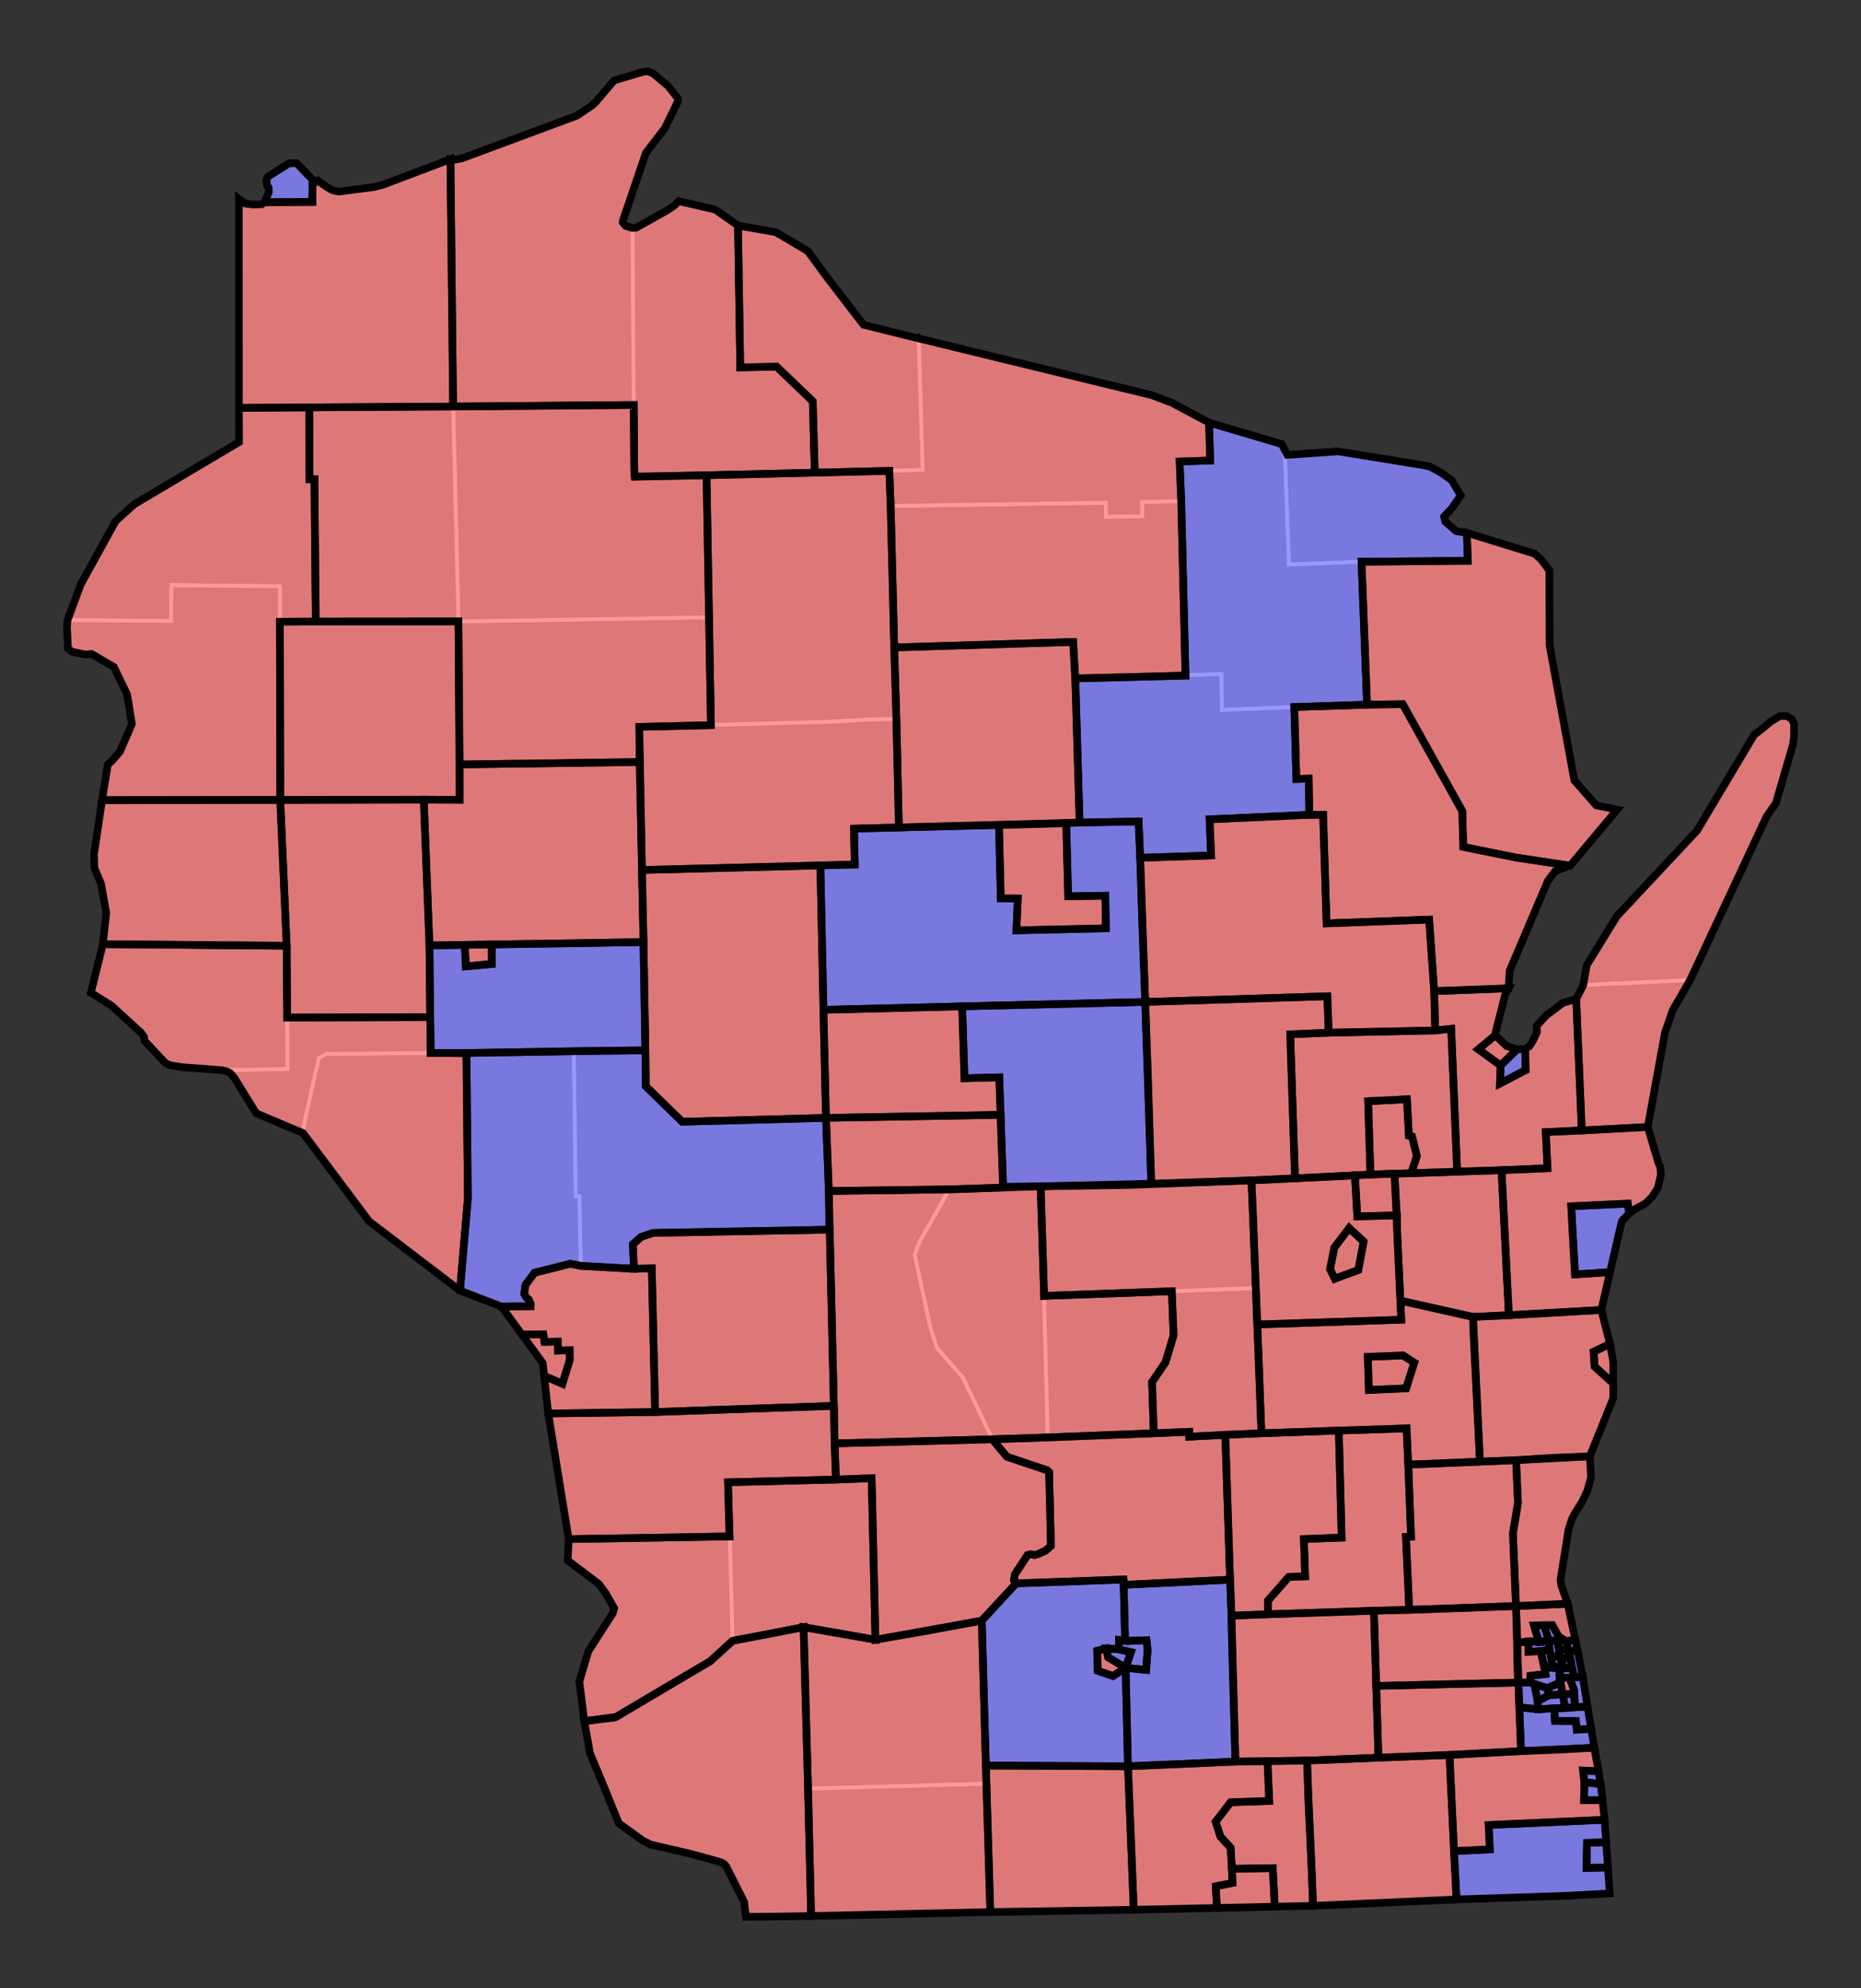 <?xml version="1.0" encoding="UTF-8" standalone="no"?>
<!-- Generator: Adobe Illustrator 16.0.0, SVG Export Plug-In . SVG Version: 6.00 Build 0)  -->

<svg
   version="1.1"
   id="svg9022"
   inkscape:output_extension="org.inkscape.output.svg.inkscape"
   sodipodi:docname="1955 Assembly Partisan.svg"
   inkscape:version="1.1 (c68e22c387, 2021-05-23)"
   sodipodi:version="0.32"
   x="0px"
   y="0px"
   width="245.229px"
   height="261.912px"
   viewBox="0 0 245.229 261.912"
   enable-background="new 0 0 245.229 261.912"
   xml:space="preserve"
   xmlns:inkscape="http://www.inkscape.org/namespaces/inkscape"
   xmlns:sodipodi="http://sodipodi.sourceforge.net/DTD/sodipodi-0.dtd"
   xmlns="http://www.w3.org/2000/svg"
   xmlns:svg="http://www.w3.org/2000/svg"
   xmlns:rdf="http://www.w3.org/1999/02/22-rdf-syntax-ns#"
   xmlns:cc="http://creativecommons.org/ns#"
   xmlns:dc="http://purl.org/dc/elements/1.1/"><rect x="0" y="0" width="245.229" height="261.912" fill="#333333" stroke="none"/>
<defs
   id="defs8483"><rect
   x="228.054"
   y="126.905"
   width="11.239"
   height="127.841"
   id="rect84641" />
	
	
		<inkscape:perspective
   id="perspective9030"
   inkscape:vp_z="744.09448 : 526.18109 : 1"
   inkscape:vp_y="0 : 1000 : 0"
   inkscape:vp_x="0 : 526.18109 : 1"
   sodipodi:type="inkscape:persp3d"
   inkscape:persp3d-origin="372.04724 : 350.78739 : 1">
		</inkscape:perspective>
</defs>
<sodipodi:namedview
   showgrid="false"
   inkscape:cy="151"
   inkscape:cx="124.25"
   inkscape:zoom="2"
   objecttolerance="10"
   guidetolerance="10"
   gridtolerance="10000"
   borderopacity="1.0"
   bordercolor="#666666"
   pagecolor="#ffffff"
   id="base"
   inkscape:window-maximized="0"
   inkscape:window-y="53"
   inkscape:window-x="688"
   inkscape:window-height="1008"
   inkscape:window-width="1308"
   inkscape:current-layer="Assembly"
   inkscape:document-units="px"
   inkscape:pageshadow="2"
   inkscape:pageopacity="0.0"
   inkscape:pagecheckerboard="0">
	</sodipodi:namedview>
<g
   inkscape:groupmode="layer"
   id="Counties"
   transform="translate(-316.521,-331.867)"
   inkscape:label="Counties"
   style="display:inline"
   sodipodi:insensitive="true">
	<path
   id="WI_Adams"
   inkscape:label="Adams, WI"
   fill="#CCCCCC"
   stroke="#ffffff"
   stroke-width="1.067"
   d="m 453.651,488.159 0.45,14.431 0.486,18.586 -7.312,0.307 -3.856,-8.097 -3.447,-3.944 -0.819,-2.528 -2.11,-9.752 0.632,-1.676 4.063,-7.161 6.949,-0.112 4.964,-0.054"
   style="fill:#c8c8c8;fill-opacity:1;stroke-width:0.5;stroke-miterlimit:4;stroke-dasharray:none" />
	<path
   id="WI_Ashland"
   inkscape:label="Ashland, WI"
   fill="#CCCCCC"
   stroke="#ffffff"
   stroke-width="1.067"
   d="m 399.508,361.801 0.356,0.106 0.326,0.012 0.154,-0.05 4.132,-2.314 0.916,-0.632 0.559,-0.556 4.825,1.111 2.993,2.111 0.144,4.565 0.153,7.793 0.004,6.318 4.793,-0.093 4.755,4.563 0.231,4.722 0.036,4.714 -14.265,0.305 -9.455,0.212 -0.068,-0.786 -0.066,-8.688 -0.523,-23.413"
   style="fill:#c8c8c8;fill-opacity:1;stroke-width:0.5;stroke-miterlimit:4;stroke-dasharray:none" />
	<path
   id="WI_Barron"
   inkscape:label="Barron, WI"
   fill="#CCCCCC"
   stroke="#ffffff"
   stroke-width="1.067"
   d="m 353.398,413.777 23.537,-0.044 0.146,23.502 -4.719,-0.017 -18.913,0.038 -0.051,-23.479"
   style="fill:#c8c8c8;fill-opacity:1;stroke-width:0.5;stroke-miterlimit:4;stroke-dasharray:none"
   sodipodi:nodetypes="cccccc" />
	<path
   id="WI_Bayfield"
   inkscape:label="Bayfield, WI"
   style="fill:#c8c8c8;fill-opacity:1;stroke:#ffffff;stroke-width:0.5;stroke-miterlimit:4;stroke-dasharray:none;stroke-opacity:1"
   d="m 85.332,9.385 -0.574,0.074 -3.645,0.994 -0.195,0.146 -1.16,1.391 -1.273,1.479 -0.494,0.443 -1.619,1.105 -0.334,0.213 -15.17,5.635 -0.977,0.178 -0.535,-0.062 0.352,32.578 23.803,-0.21 -0.166,-23.31 -0.357,-0.105 -0.549,-0.178 -0.369,-0.447 -0.006,-0.191 3.049,-8.977 2.488,-3.23 1.729,-3.561 0.012,-0.268 -0.146,-0.295 -1.199,-1.494 -1.984,-1.652 z"
   transform="translate(316.521,331.867)"
   sodipodi:nodetypes="ccccccccccccccccccccccccccc" />
	<path
   id="WI_Brown"
   inkscape:label="Brown, WI"
   fill="#CCCCCC"
   stroke="#ffffff"
   stroke-width="1.067"
   d="m 505.505,462.443 9.804,-0.368 -0.432,0.784 -1.288,5.052 -0.029,0.342 1.511,1.432 1.378,0.41 1.051,-0.018 0.547,-0.361 0.444,-0.69 0.559,-1.166 0.062,-0.281 -0.189,-0.388 0.083,-0.188 1.27,-1.369 2.177,-1.636 1.776,-0.528 0.727,17.333 -2.367,0.109 -2.375,0.104 0.229,4.759 -6.057,0.259 -5.848,0.225 -0.08,-3.149 -0.71,-15.698 -2.106,0.21 -0.137,-5.179"
   style="fill:#c8c8c8;fill-opacity:1;stroke-width:0.5;stroke-miterlimit:4;stroke-dasharray:none"
   sodipodi:nodetypes="ccccccccccccccccccccccccccc" />
	<path
   id="WI_Buffalo"
   inkscape:label="Buffalo, WI"
   fill="#CCCCCC"
   stroke="#ffffff"
   stroke-width="1.067"
   d="m 377.985,470.59 0.188,19.109 -0.646,7.649 -0.394,4.546 -11.979,-9.136 -8.7,-11.614 0.187,-1.521 1.622,-7.348 0.269,-0.998 0.25,-0.22 0.758,-0.354 13.728,-0.095 4.717,-0.018"
   style="fill:#c8c8c8;fill-opacity:1;stroke-width:0.5;stroke-miterlimit:4;stroke-dasharray:none" />
	<path
   id="WI_Burnett"
   style="fill:#c8c8c8;fill-opacity:1;stroke:#ffffff;stroke-width:0.5;stroke-miterlimit:4;stroke-dasharray:none;stroke-opacity:1"
   inkscape:label="Burnett, WI"
   d="m 40.784,63.14 -0.016,-9.47 -9.281,0.066 0.012,4.508 -9.23,5.414 -4.561,2.766 -2.471,2.225 -4.582,8.316 -1.75,4.732 13.646,0.113 0.041,-4.711 14.285,0.137 h 0.008 l -0.004,0.002 -0.004,4.672 4.735,-0.019 -0.176,-18.749 z"
   transform="translate(316.521,331.867)"
   sodipodi:nodetypes="cccccccccccccccccc" />
	<path
   id="WI_Calumet"
   inkscape:label="Calumet, WI"
   fill="#CCCCCC"
   stroke="#ffffff"
   stroke-width="1.067"
   d="m 508.536,486.258 5.848,-0.225 0.968,19.1 -4.722,0.23 -9.581,-2.143 -0.77,-16.725 8.257,-0.237"
   style="fill:#c8c8c8;fill-opacity:1;stroke-width:0.5;stroke-miterlimit:4;stroke-dasharray:none" />
	<path
   id="WI_Chippewa"
   style="fill:#c8c8c8;fill-opacity:1;stroke:#ffffff;stroke-width:0.5;stroke-miterlimit:4;stroke-dasharray:none;stroke-opacity:1"
   inkscape:label="Chippewa, WI"
   d="m 60.573,100.711 -0.013,4.657 -4.72,-0.019 0.752,19.205 28.205,-0.445 -0.205,-9.494 -0.307,-14.228 z"
   transform="translate(316.521,331.867)"
   sodipodi:nodetypes="cccccccc" />
	<path
   id="WI_Clark"
   style="fill:#c8c8c8;fill-opacity:1;stroke:#ffffff;stroke-width:0.5;stroke-miterlimit:4;stroke-dasharray:none;stroke-opacity:1"
   inkscape:label="Clark, WI"
   d="m 108.266,113.944 -23.675,0.672 0.451,23.76 0.057,4.736 4.798,4.675 c 0,0 18.947,-0.514 18.947,-0.514 l -0.339,-14.235 0.165,2.6e-4 z"
   transform="translate(316.521,331.867)"
   sodipodi:nodetypes="ccccccccc" />
	<path
   id="WI_Columbia"
   inkscape:label="Columbia, WI"
   fill="#CCCCCC"
   stroke="#ffffff"
   stroke-width="1.067"
   d="m 463.192,520.827 10.031,-0.329 0.011,0.647 4.747,-0.247 0.63,19.074 -3.809,0.261 -10.212,0.43 -0.029,-0.704 -14.146,0.512 -0.289,-0.446 0.125,-0.741 1.676,-2.552 0.368,-0.101 0.568,0.092 0.423,-0.115 0.974,-0.439 0.746,-0.625 -0.243,-9.743 -0.258,-0.236 -5.296,-1.776 -1.933,-2.306 15.915,-0.656"
   style="fill:#c8c8c8;fill-opacity:1;stroke-width:0.5;stroke-miterlimit:4;stroke-dasharray:none"
   sodipodi:nodetypes="cccccccccccccccccccccc" />
	<path
   id="WI_Crawford"
   style="fill:#c8c8c8;fill-opacity:1;stroke:#ffffff;stroke-width:0.5;stroke-miterlimit:4;stroke-dasharray:none;stroke-opacity:1"
   inkscape:label="Crawford, WI"
   d="m 96.182,202.412 -21.242,0.352 -0.139,2.801 4.127,3.131 0.875,1.197 1.127,1.967 -0.178,0.676 -3.23,5.02 -1.182,3.984 0.656,5.215 3.871,-0.457 0.326,-0.113 12.385,-7.322 2.959,-2.695 z"
   transform="translate(316.521,331.867)" />
	<path
   id="WI_Dane"
   inkscape:label="Dane, WI"
   fill="#CCCCCC"
   stroke="#ffffff"
   stroke-width="1.067"
   d="m 478.611,539.972 0.188,4.754 0.518,19.223 -14.161,0.613 -18.722,-0.091 -0.544,-19.101 4.526,-4.9 14.146,-0.512 0.029,0.704 10.212,-0.43 3.808,-0.26"
   style="fill:#c8c8c8;fill-opacity:1;stroke-width:0.5;stroke-miterlimit:4;stroke-dasharray:none" />
	<path
   id="WI_Dodge"
   inkscape:label="Dodge, WI"
   fill="#CCCCCC"
   stroke="#ffffff"
   stroke-width="1.067"
   d="m 482.74,520.69 4.762,-0.171 14.363,-0.474 0.179,3.598 0.051,1.183 0.362,9.503 -0.67,0.031 0.439,9.594 -4.662,0.119 -18.766,0.653 -0.188,-4.754 -0.63,-19.074 4.76,-0.208"
   style="fill:#c8c8c8;fill-opacity:1;stroke-width:0.5;stroke-miterlimit:4;stroke-dasharray:none" />
	<path
   id="WI_Door"
   style="fill:#c8c8c8;fill-opacity:1;stroke:#ffffff;stroke-width:0.5;stroke-miterlimit:4;stroke-dasharray:none;stroke-opacity:1"
   inkscape:label="Door, WI"
   d="m 222.704,129.132 1.042,-2.466 5.418,-11.598 3.637,-7.523 1.205,-1.709 2.242,-7.688 0.152,-1.045 0.01,-1.754 -0.342,-0.66 -0.225,-0.236 -0.41,-0.113 -0.896,-0.01 -1.287,0.787 -2.104,1.701 -7.521,12.609 -10.562,11.277 -0.969,1.418 -3.004,5.023 -0.459,2.635 c -1.9e-4,-4.2e-4 14.073,-0.649 14.073,-0.649 z"
   transform="translate(316.521,331.867)"
   sodipodi:nodetypes="cccccccccccccccccccc" />
	<path
   id="WI_Douglas"
   style="fill:#c8c8c8;fill-opacity:1;stroke:#ffffff;stroke-width:0.5;stroke-miterlimit:4;stroke-dasharray:none;stroke-opacity:1"
   inkscape:label="Douglas, WI"
   d="m 59.707,53.559 -0.352,-32.578 -8.975,3.396 -1.115,0.27 -4.623,0.596 -0.715,-0.141 -0.439,-0.207 -0.559,-0.348 -1.023,-0.742 -0.199,0.127 -0.52,-0.246 -2.094,-2.197 -1.018,0.039 -2.73,1.717 -0.229,0.428 -0.051,0.4 0.117,0.348 v 0.039 l 0.182,0.219 0.037,0.039 0.016,0.609 -0.561,1.318 -0.18,0.162 -0.189,0.107 -1.133,0.035 -1.045,-0.131 -0.832,-0.623 0.012,13.377 -0.005,9.7 0.002,4.465 9.28,-0.066 z"
   transform="translate(316.521,331.867)"
   sodipodi:nodetypes="cccccccccccccccccccccccccccccccc" />
	<path
   id="WI_Dunn"
   style="fill:#c8c8c8;fill-opacity:1;stroke:#ffffff;stroke-width:0.5;stroke-miterlimit:4;stroke-dasharray:none;stroke-opacity:1"
   inkscape:label="Dunn, WI"
   d="m 51.191,105.279 -14.264,0.109 0.848,19.209 0.068,9.455 18.845,-0.063 -0.097,-9.435 -0.752,-19.205 z"
   transform="translate(316.521,331.867)"
   sodipodi:nodetypes="cccccccc" />
	<path
   id="WI_Eau_Claire"
   inkscape:label="Eau Claire, WI"
   fill="#CCCCCC"
   stroke="#ffffff"
   stroke-width="1.067"
   d="m 401.318,455.976 0.245,14.267 -9.447,0.115 -14.131,0.232 -4.706,-0.012 -0.069,-4.721 -0.098,-9.435 28.206,-0.446"
   style="fill:#c8c8c8;fill-opacity:1;stroke-width:0.5;stroke-miterlimit:4;stroke-dasharray:none"
   sodipodi:nodetypes="cccccccc" />
	<path
   id="WI_Florence"
   inkscape:label="Florence, WI"
   fill="#CCCCCC"
   stroke="#ffffff"
   stroke-width="1.067"
   d="m 485.425,390.375 0.731,1.419 6.695,-0.464 11.042,1.794 0.084,0.023 0.941,0.187 1.426,0.755 0.875,0.629 0.573,0.397 1.063,1.644 0.111,0.178 0.049,0.192 -0.566,0.895 -0.64,0.836 -0.274,0.202 -0.699,0.83 -0.022,0.037 -0.062,0.188 0.228,0.486 0.037,0.022 1.412,1.232 0.318,0.088 0.512,0.154 0.037,0.019 0.519,-0.058 0.129,3.688 c 0,0 -14.009,0.129 -14.008,0.123 l -9.58,0.377 -0.507,-14.048 -0.424,-1.825"
   style="fill:#c8c8c8;fill-opacity:1;stroke-width:0.5;stroke-miterlimit:4;stroke-dasharray:none"
   sodipodi:nodetypes="cccccccccccccccccccccccccccccc" />
	<path
   id="WI_Fond_du_Lac"
   inkscape:label="Fond du Lac, WI"
   fill="#CCCCCC"
   stroke="#ffffff"
   stroke-width="1.067"
   d="m 510.63,505.364 0.91,19.06 -9.445,0.402 -0.051,-1.183 -0.179,-3.598 -14.363,0.474 -4.762,0.171 -0.548,-14.333 18.973,-0.629 -0.116,-2.507 9.581,2.143"
   style="fill:#c8c8c8;fill-opacity:1;stroke-width:0.5;stroke-miterlimit:4;stroke-dasharray:none" />
	<path
   id="WI_Forest"
   style="fill:#c8c8c8;fill-opacity:1;stroke:#ffffff;stroke-width:0.5;stroke-miterlimit:4;stroke-dasharray:none;stroke-opacity:1"
   inkscape:label="Forest, WI"
   d="m 159.312,55.678 0.16,4.99 -4.031,0.135 0.211,5.219 0.561,22.982 4.719,-0.189 0.08,4.715 9.377,-0.371 9.754,-0.322 -0.729,-18.832 -9.58,0.377 -0.506,-14.049 -0.424,-1.824 z"
   transform="translate(316.521,331.867)" />
	<path
   id="WI_Grant"
   inkscape:label="Grant, WI"
   fill="#CCCCCC"
   stroke="#ffffff"
   stroke-width="1.067"
   d="m 413.059,548.033 9.356,-1.799 0.587,21.278 0.404,16.771 -8.588,0.112 0.162,-0.257 -0.015,-0.31 -0.386,-1.39 -2.37,-4.706 -0.276,-0.298 -0.449,-0.241 -1.982,-0.55 -5.128,-1.177 -2.08,-0.575 -1.089,-0.552 -3.141,-2.253 -0.458,-1.046 -3.348,-8.218 -0.741,-4.202 3.87,-0.456 0.326,-0.115 12.385,-7.321 2.961,-2.695"
   style="fill:#c8c8c8;fill-opacity:1;stroke-width:0.5;stroke-miterlimit:4;stroke-dasharray:none" />
	<path
   id="WI_Green"
   inkscape:label="Green, WI"
   fill="#CCCCCC"
   stroke="#ffffff"
   stroke-width="1.067"
   d="m 446.433,564.471 18.722,0.091 0.763,18.9 -1.433,0.037 -17.469,0.269 -0.514,-16.906 -0.069,-2.391"
   style="fill:#c8c8c8;fill-opacity:1;stroke-width:0.5;stroke-miterlimit:4;stroke-dasharray:none" />
	<path
   id="WI_Green_Lake"
   inkscape:label="Green Lake, WI"
   fill="#CCCCCC"
   stroke="#ffffff"
   stroke-width="1.067"
   d="m 482.003,501.557 0.189,4.8 0.548,14.333 -4.759,0.208 -4.747,0.247 -0.011,-0.647 -4.665,0.194 -0.229,-6.745 1.775,-2.607 1.06,-3.531 -0.229,-5.831 11.068,-0.421"
   style="fill:#c8c8c8;fill-opacity:1;stroke:#ffffff;stroke-width:0.5;stroke-miterlimit:4;stroke-dasharray:none;stroke-opacity:1" />
	<path
   id="WI_Iowa"
   inkscape:label="Iowa, WI"
   fill="#CCCCCC"
   stroke="#ffffff"
   stroke-width="1.067"
   d="m 445.889,545.37 0.544,19.101 0.069,2.391 -23.5,0.651 -0.587,-21.278 9.429,1.794 14.045,-2.659"
   style="fill:#c8c8c8;fill-opacity:1;stroke-width:0.5;stroke-miterlimit:4;stroke-dasharray:none" />
	<path
   id="WI_Iron"
   inkscape:label="Iron, WI"
   fill="#CCCCCC"
   stroke="#ffffff"
   stroke-width="1.067"
   d="m 418.76,362.461 4.221,2.499 7.321,9.695 3.479,0.867 3.82,0.939 0.507,17.313 -4.396,0.128 -9.825,0.271 -0.036,-4.714 -0.231,-4.722 -4.755,-4.563 -4.793,0.093 -0.004,-6.318 -0.153,-7.793 -0.144,-4.565 4.989,0.87"
   style="fill:#c8c8c8;fill-opacity:1;stroke-width:0.5;stroke-miterlimit:4;stroke-dasharray:none" />
	<path
   id="WI_Jackson"
   style="fill:#c8c8c8;fill-opacity:1;stroke:#ffffff;stroke-width:0.5;stroke-miterlimit:4;stroke-dasharray:none;stroke-opacity:1"
   inkscape:label="Jackson, WI"
   d="m 85.041,138.375 -9.445,0.115 0.258,19.113 h 0.479 l 0.201,9.17 7.012,0.385 -0.153,-3.231 1.09,-0.974 1.91,-0.637 17.766,-0.5 5.164,0.188 0.008,0.002 v -0.002 l -0.111,-5.098 -0.375,-9.633 -18.947,0.514 -4.797,-4.676 z"
   transform="translate(316.521,331.867)"
   sodipodi:nodetypes="cccccccccccccccccc" />
	<path
   id="WI_Jefferson"
   inkscape:label="Jefferson, WI"
   fill="#CCCCCC"
   stroke="#ffffff"
   stroke-width="1.067"
   d="m 478.799,544.726 18.766,-0.653 0.598,19.356 -9.406,0.384 -9.439,0.136 -0.519,-19.223"
   style="fill:#c8c8c8;fill-opacity:1;stroke-width:0.5;stroke-miterlimit:4;stroke-dasharray:none" />
	<path
   id="WI_Juneau"
   inkscape:label="Juneau, WI"
   fill="#CCCCCC"
   stroke="#ffffff"
   stroke-width="1.067"
   d="m 425.74,488.773 15.997,-0.448 -4.063,7.161 -0.632,1.676 2.11,9.752 0.819,2.528 3.447,3.944 3.856,8.097 -20.773,0.547 -0.104,-4.95 -0.547,-23.208 -0.11,-5.099"
   style="fill:#c8c8c8;fill-opacity:1;stroke-width:0.5;stroke-miterlimit:4;stroke-dasharray:none" />
	<path
   id="WI_Kenosha"
   inkscape:label="Kenosha, WI"
   fill="#CCCCCC"
   stroke="#ffffff"
   stroke-width="1.067"
   d="m 508.116,575.736 4.722,-0.227 -0.155,-3.211 7.416,-0.362 7.862,-0.324 0.682,9.7 -16.018,0.524 -4.172,0.269 -0.337,-6.369"
   style="fill:#c8c8c8;fill-opacity:1;stroke-width:0.5;stroke-miterlimit:4;stroke-dasharray:none" />
	<path
   id="WI_Kewaunee"
   inkscape:label="Kewaunee, WI"
   fill="#CCCCCC"
   stroke="#ffffff"
   stroke-width="1.067"
   d="m 525.152,461.648 14.073,-0.649 -2.286,3.961 -1.021,2.961 -0.484,2.252 -1.779,10.166 -8.701,0.464 -0.727,-17.333 0.925,-1.822"
   style="fill:#c8c8c8;fill-opacity:1;stroke-width:0.5;stroke-miterlimit:4;stroke-dasharray:none" />
	<path
   id="WI_La_Crosse"
   style="fill:#c8c8c8;fill-opacity:1;stroke:#ffffff;stroke-width:0.5;stroke-miterlimit:4;stroke-dasharray:none;stroke-opacity:1"
   inkscape:label="La Crosse, WI"
   d="m 75.146,166.49 -4.695,1.184 -1.184,1.564 -0.059,0.188 -0.117,1.047 0.232,0.428 0.352,0.301 0.264,0.619 -0.008,0.266 -3.84,0.053 5.434,7.447 0.717,6.629 14.092,-0.191 -0.443,-18.93 -2.346,0.064 -7.012,-0.385 c 0,0 -1.386,-0.284 -1.387,-0.283 z"
   transform="translate(316.521,331.867)"
   sodipodi:nodetypes="ccccccccccccccccc" />
	<path
   id="WI_Lafayette"
   inkscape:label="Lafayette, WI"
   fill="#CCCCCC"
   stroke="#ffffff"
   stroke-width="1.067"
   d="m 423.003,567.513 23.5,-0.651 0.514,16.906 -3.572,0.078 -20.037,0.438 -0.405,-16.771"
   style="fill:#c8c8c8;fill-opacity:1;stroke-width:0.5;stroke-miterlimit:4;stroke-dasharray:none" />
	<path
   id="WI_Langlade"
   inkscape:label="Langlade, WI"
   fill="#CCCCCC"
   stroke="#ffffff"
   stroke-width="1.067"
   d="m 458.212,421.244 9.409,-0.282 9.832,-0.281 0.079,4.716 9.541,-0.378 0.279,9.479 1.623,-0.056 0.081,4.771 -13.152,0.48 0.208,4.873 -9.344,0.31 -0.208,-4.753 -7.775,0.109 z"
   style="fill:#c8c8c8;fill-opacity:1;stroke-width:0.5;stroke-miterlimit:4;stroke-dasharray:none"
   sodipodi:nodetypes="cccccccccccccc" />
	<path
   id="WI_Lincoln"
   inkscape:label="Lincoln, WI"
   fill="#CCCCCC"
   stroke="#ffffff"
   stroke-width="1.067"
   d="m 458.212,421.244 0.573,18.987 -23.817,0.645 -0.325,-14.27 -0.289,-9.437 14.193,-0.438 9.382,-0.291 z"
   style="fill:#c8c8c8;fill-opacity:1;stroke-width:0.5;stroke-miterlimit:4;stroke-dasharray:none"
   sodipodi:nodetypes="cccccccc" />
	<path
   id="WI_Manitowoc"
   inkscape:label="Manitowoc, WI"
   fill="#CCCCCC"
   stroke="#ffffff"
   stroke-width="1.067"
   d="m 524.953,480.802 8.701,-0.464 1.643,5.269 0.077,1.036 -0.15,0.985 -0.237,0.72 -0.729,1.155 -0.87,0.883 -1.421,0.77 -0.766,0.565 -0.955,0.994 -1.2,4.708 -0.383,1.684 -1.134,5.342 -12.178,0.685 -0.968,-19.1 6.057,-0.259 -0.229,-4.759 2.375,-0.104 2.367,-0.11"
   style="fill:#c8c8c8;fill-opacity:1;stroke-width:0.5;stroke-miterlimit:4;stroke-dasharray:none" />
	<path
   id="WI_Marathon"
   inkscape:label="Marathon, WI"
   fill="#CCCCCC"
   stroke="#ffffff"
   stroke-width="1.067"
   d="m 434.968,440.876 31.592,-0.753 0.208,4.752 0.666,18.994 -24.128,0.578 -18.28,0.459 -0.402,-19.04 4.53,-0.103 -0.076,-3.153 -0.028,-1.577 5.918,-0.157"
   style="fill:#c8c8c8;fill-opacity:1;stroke-width:0.5;stroke-miterlimit:4;stroke-dasharray:none"
   sodipodi:nodetypes="ccccccccccc" />
	<path
   id="WI_Marquette"
   inkscape:label="Marquette, WI"
   fill="#CCCCCC"
   stroke="#ffffff"
   stroke-width="1.067"
   d="m 470.935,501.977 0.229,5.831 -1.06,3.531 -1.775,2.607 0.229,6.745 -13.971,0.484 -0.486,-18.586 16.834,-0.612"
   style="fill:#c8c8c8;fill-opacity:1;stroke:#ffffff;stroke-width:0.5;stroke-miterlimit:4;stroke-dasharray:none;stroke-opacity:1" />
	<path
   id="WI_Marinette"
   style="fill:#c8c8c8;fill-opacity:1;stroke:#ffffff;stroke-width:0.5;stroke-miterlimit:4;stroke-dasharray:none;stroke-opacity:1"
   inkscape:label="Marinette, WI"
   d="m 193.293,70.195 0.131,3.686 -14.01,0.129 0.729,18.826 4.699,-0.062 7.848,14.086 0.133,4.717 6.893,1.359 7.18,1.117 6.201,-7.391 -1.725,-0.334 -0.984,-0.205 -0.037,-0.018 -2.896,-3.293 -0.162,-0.295 -0.299,-1.133 -0.019,-0.039 L 204.188,85 l -0.025,-9.85 -1.09,-1.451 -0.094,-0.096 -0.059,-0.045 -0.701,-0.613 z"
   transform="translate(316.521,331.867)"
   sodipodi:nodetypes="cccccccccccccccccccccccc" />
	<path
   id="WI_Milwaukee"
   inkscape:label="Milwaukee, WI"
   fill="#CCCCCC"
   stroke="#ffffff"
   stroke-width="1.067"
   d="m 523.095,543.148 3.513,18.963 -9.658,0.45 -0.662,-19.105 6.807,-0.308"
   style="fill:#c8c8c8;fill-opacity:1;stroke-width:0.5;stroke-miterlimit:4;stroke-dasharray:none" />
	<path
   id="WI_Monroe"
   style="fill:#c8c8c8;fill-opacity:1;stroke:#ffffff;stroke-width:0.5;stroke-miterlimit:4;stroke-dasharray:none;stroke-opacity:1"
   inkscape:label="Monroe, WI"
   d="m 104.158,161.816 -13.623,0.383 -4.143,0.117 -1.91,0.637 -1.09,0.975 0.152,3.23 2.346,-0.064 0.25,7.816 0.193,11.113 23.545,-0.811 -0.549,-23.209 z"
   transform="translate(316.521,331.867)"
   sodipodi:nodetypes="cccccccccccc" />
	<path
   id="WI_Oconto"
   style="fill:#c8c8c8;fill-opacity:1;stroke:#ffffff;stroke-width:0.5;stroke-miterlimit:4;stroke-dasharray:none;stroke-opacity:1"
   inkscape:label="Oconto, WI"
   d="m 170.552,93.152 0.278,9.479 1.623,-0.057 0.082,4.771 1.814,0.002 0.455,14.305 9.062,-0.375 4.457,-0.131 0.66,9.43 9.803,-0.369 h 0.002 l 0.143,-2.326 5.027,-11.82 0.705,-1.08 0.238,-0.184 1.74,-0.697 L 199.688,113 l -6.865,-1.424 -0.133,-4.717 -7.848,-14.086 -4.699,0.062 z"
   transform="translate(316.521,331.867)"
   sodipodi:nodetypes="cccccccccccccccccccccc" />
	<path
   id="WI_Oneida"
   style="fill:#c8c8c8;fill-opacity:1;stroke:#ffffff;stroke-width:0.5;stroke-miterlimit:4;stroke-dasharray:none;stroke-opacity:1"
   inkscape:label="Oneida, WI"
   d="m 145.734,68.064 -0.023,-1.842 c 0,0 -28.345,0.434 -28.346,0.434 l 0.467,18.646 23.576,-0.73 0.283,4.805 14.521,-0.373 -0.561,-22.982 -5.17,0.111 0.025,1.875 z"
   transform="translate(316.521,331.867)"
   sodipodi:nodetypes="ccccccccccc" />
	<path
   id="WI_Outagamie"
   inkscape:label="Outagamie, WI"
   fill="#CCCCCC"
   stroke="#ffffff"
   stroke-width="1.067"
   d="m 491.602,467.918 14.04,-0.296 2.104,-0.212 0.71,15.698 0.08,3.149 -8.257,0.238 -13.111,0.608 -0.38,-12.285 -0.253,-6.688 5.067,-0.212"
   style="fill:#c8c8c8;fill-opacity:1;stroke-width:0.5;stroke-miterlimit:4;stroke-dasharray:none" />
	<path
   id="WI_Ozaukee"
   inkscape:label="Ozaukee, WI"
   fill="#CCCCCC"
   stroke="#ffffff"
   stroke-width="1.067"
   d="m 516.298,524.236 9.716,-0.508 0.166,2.755 -0.482,1.757 -0.706,1.486 -1.034,1.66 -0.324,0.653 -0.277,0.756 -0.157,0.604 -1.044,6.585 0.111,0.783 0.648,2.086 0.181,0.294 -6.808,0.308 -0.395,-9.575 0.658,-4.024 -0.253,-5.62"
   style="fill:#c8c8c8;fill-opacity:1;stroke-width:0.5;stroke-miterlimit:4;stroke-dasharray:none" />
	<path
   id="WI_Pepin"
   style="fill:#c8c8c8;fill-opacity:1;stroke:#ffffff;stroke-width:0.5;stroke-miterlimit:4;stroke-dasharray:none;stroke-opacity:1"
   inkscape:label="Pepin, WI"
   d="m 56.689,133.99 -18.845,0.063 0.049,6.771 -8.633,0.164 0.662,0.176 0.434,0.229 0.363,0.34 0.125,0.213 2.924,4.727 6.164,2.607 0.188,-1.523 1.893,-8.346 1.008,-0.574 13.738,-0.125 z"
   transform="translate(316.521,331.867)"
   sodipodi:nodetypes="ccccccccccccccc" />
	<path
   id="WI_Pierce"
   inkscape:label="Pierce, WI"
   fill="#CCCCCC"
   stroke="#ffffff"
   stroke-width="1.067"
   d="m 330.079,456.255 24.218,0.209 0.116,16.227 -8.632,0.165 -5.232,-0.397 -1.65,-0.255 -0.604,-0.306 -2.719,-2.906 -0.078,-0.536 -0.399,-0.548 -3.894,-3.559 -2.708,-1.699 1.582,-6.395"
   style="fill:#c8c8c8;fill-opacity:1;stroke:#ffffff;stroke-width:0.5;stroke-miterlimit:4;stroke-dasharray:none;stroke-opacity:1"
   sodipodi:nodetypes="ccccccccccccc" />
	<path
   id="WI_Polk"
   style="fill:#c8c8c8;fill-opacity:1;stroke:#ffffff;stroke-width:0.5;stroke-miterlimit:4;stroke-dasharray:none;stroke-opacity:1"
   inkscape:label="Polk, WI"
   d="m 22.591,77.099 -0.04,4.711 -13.649,-0.113 -0.082,0.859 0.004,0.359 0.045,1.451 0.094,1.074 0.5,0.416 1.82,0.375 0.766,-0.09 2.957,1.73 1.752,3.631 0.623,3.881 -1.582,3.643 -1.061,1.221 -0.053,0.039 -0.477,0.402 -0.76,4.725 23.478,-0.026 -0.046,-28.15 z"
   transform="translate(316.521,331.867)"
   sodipodi:nodetypes="ccccccccccccccccccccc" />
	<path
   id="WI_Portage"
   inkscape:label="Portage, WI"
   fill="#CCCCCC"
   stroke="#ffffff"
   stroke-width="1.067"
   d="m 443.306,464.448 24.128,-0.578 0.792,23.941 -14.575,0.348 -4.965,0.054 -0.21,-6.952 -0.279,-7.459 -4.587,0.121 -0.304,-9.475"
   style="fill:#c8c8c8;fill-opacity:1;stroke:#ffffff;stroke-width:0.5;stroke-miterlimit:4;stroke-dasharray:none;stroke-opacity:1"
   sodipodi:nodetypes="ccccccccc" />
	<path
   id="WI_Price"
   inkscape:label="Price, WI"
   fill="#CCCCCC"
   stroke="#ffffff"
   stroke-width="1.067"
   d="m 423.886,394.173 9.825,-0.271 0.176,4.622 0.467,18.646 0.289,9.437 -3.19,0.041 -6.136,0.334 -15.115,0.42 -0.289,-14.209 -0.291,-18.715 z"
   style="fill:#c8c8c8;fill-opacity:1;stroke-width:0.5;stroke-miterlimit:4;stroke-dasharray:none"
   sodipodi:nodetypes="ccccccccccc" />
	<path
   id="WI_Racine"
   inkscape:label="Racine, WI"
   fill="#CCCCCC"
   stroke="#ffffff"
   stroke-width="1.067"
   d="m 516.949,562.561 9.658,-0.45 1.354,9.501 -7.862,0.324 -7.416,0.362 0.155,3.211 -4.722,0.227 -0.591,-12.674 9.424,-0.501"
   style="fill:#c8c8c8;fill-opacity:1;stroke-width:0.5;stroke-miterlimit:4;stroke-dasharray:none" />
	<path
   id="WI_Richland"
   inkscape:label="Richland, WI"
   fill="#CCCCCC"
   stroke="#ffffff"
   stroke-width="1.067"
   d="m 426.674,526.786 4.706,-0.172 0.503,21.275 -0.038,0.139 -9.429,-1.794 -9.356,1.799 -0.356,-13.754 -0.258,-7.132 14.228,-0.361"
   style="fill:#c8c8c8;fill-opacity:1;stroke-width:0.5;stroke-miterlimit:4;stroke-dasharray:none" />
	<path
   id="WI_Rock"
   inkscape:label="Rock, WI"
   fill="#CCCCCC"
   stroke="#ffffff"
   stroke-width="1.067"
   d="m 488.756,563.813 0.793,19.135 -6.571,0.198 -17.06,0.316 -0.763,-18.9 14.161,-0.613 9.44,-0.136"
   style="fill:#c8c8c8;fill-opacity:1;stroke-width:0.5;stroke-miterlimit:4;stroke-dasharray:none" />
	<path
   id="WI_Rusk"
   style="fill:#c8c8c8;fill-opacity:1;stroke:#ffffff;stroke-width:0.5;stroke-miterlimit:4;stroke-dasharray:none;stroke-opacity:1"
   inkscape:label="Rusk, WI"
   d="m 93.391,81.326 -32.979,0.539 0.16,18.846 23.713,-0.324 -0.043,-4.632 9.439,-0.219 h -0.002 z"
   transform="translate(316.521,331.867)"
   sodipodi:nodetypes="cccccccc" />
	<path
   id="WI_Sauk"
   inkscape:label="Sauk, WI"
   fill="#CCCCCC"
   stroke="#ffffff"
   stroke-width="1.067"
   d="m 426.503,522.03 20.773,-0.547 1.933,2.306 5.296,1.776 0.259,0.233 0.243,9.744 -0.746,0.625 -0.974,0.439 -0.423,0.115 -0.568,-0.092 -0.368,0.101 -1.676,2.552 -0.125,0.741 0.289,0.446 -4.526,4.9 -14.045,2.658 0.038,-0.139 -0.503,-21.275 -4.706,0.172 -0.171,-4.755"
   style="fill:#c8c8c8;fill-opacity:1;stroke-width:0.5;stroke-miterlimit:4;stroke-dasharray:none" />
	<path
   id="WI_Sawyer"
   inkscape:label="Sawyer, WI"
   fill="#CCCCCC"
   stroke="#ffffff"
   stroke-width="1.067"
   d="m 376.225,385.424 23.806,-0.208 0.066,8.688 0.068,0.786 9.455,-0.212 0.291,18.715 -32.978,0.54 z"
   style="fill:#c8c8c8;fill-opacity:1;stroke-width:0.5;stroke-miterlimit:4;stroke-dasharray:none"
   sodipodi:nodetypes="cccccccc" />
	<path
   id="WI_Shawano"
   style="fill:#c8c8c8;fill-opacity:1;stroke:#ffffff;stroke-width:0.5;stroke-miterlimit:4;stroke-dasharray:none;stroke-opacity:1"
   inkscape:label="Shawano, WI"
   d="m 159.383,107.826 0.209,4.873 -9.346,0.311 0.666,18.992 24,-0.752 0.168,4.801 14.039,-0.295 -0.137,-5.18 -0.658,-9.43 -13.52,0.506 -0.455,-14.305 -1.815,-0.002 z"
   transform="translate(316.521,331.867)"
   sodipodi:nodetypes="ccccccccccccc" />
	<path
   id="WI_Sheboygan"
   inkscape:label="Sheboygan, WI"
   fill="#CCCCCC"
   stroke="#ffffff"
   stroke-width="1.067"
   d="m 527.529,504.448 1.569,6.814 0.126,4.375 -0.127,0.453 -3.084,7.637 -9.716,0.508 -4.758,0.188 -0.91,-19.06 4.722,-0.23 12.178,-0.685"
   style="fill:#c8c8c8;fill-opacity:1;stroke-width:0.5;stroke-miterlimit:4;stroke-dasharray:none" />
	<path
   id="WI_St._Croix"
   inkscape:label="St. Croix, WI"
   fill="#CCCCCC"
   stroke="#ffffff"
   stroke-width="1.067"
   d="m 353.448,437.255 0.849,19.209 -24.218,-0.209 0.445,-4.104 -0.69,-3.861 -0.874,-2.056 -0.053,-1.798 1.063,-7.155 23.478,-0.026"
   style="fill:#c8c8c8;fill-opacity:1;stroke-width:0.5;stroke-miterlimit:4;stroke-dasharray:none" />
	<path
   id="WI_Taylor"
   inkscape:label="Taylor, WI"
   fill="#CCCCCC"
   stroke="#ffffff"
   stroke-width="1.067"
   d="m 434.642,426.607 0.325,14.27 -5.917,0.155 0.028,1.579 0.076,3.153 -4.53,0.103 -23.512,0.616 -0.306,-14.23 -0.043,-4.632 24.553,-0.639 6.135,-0.333 3.19,-0.042"
   style="fill:#c8c8c8;fill-opacity:1;stroke-width:0.5;stroke-miterlimit:4;stroke-dasharray:none"
   sodipodi:nodetypes="cccccccccccc" />
	<path
   id="WI_Trempealeau"
   inkscape:label="Trempealeau, WI"
   fill="#CCCCCC"
   stroke="#ffffff"
   stroke-width="1.067"
   d="m 392.116,470.358 0.26,19.111 h 0.479 l 0.201,9.171 -1.388,-0.283 -4.696,1.185 -1.184,1.563 -0.058,0.188 -0.118,1.046 0.234,0.428 0.35,0.301 0.265,0.619 -0.009,0.267 -3.839,0.051 -5.479,-2.108 0.394,-4.546 0.646,-7.649 -0.188,-19.109 14.13,-0.235"
   style="fill:#c8c8c8;fill-opacity:1;stroke-width:0.5;stroke-miterlimit:4;stroke-dasharray:none" />
	<path
   id="WI_Vernon"
   inkscape:label="Vernon, WI"
   fill="#CCCCCC"
   stroke="#ffffff"
   stroke-width="1.067"
   d="m 426.398,517.079 0.104,4.95 0.171,4.757 -14.229,0.361 0.258,7.132 -21.241,0.352 -0.532,-4.237 -2.166,-12.312 14.091,-0.192 23.544,-0.811"
   style="fill:#c8c8c8;fill-opacity:1;stroke:#ffffff;stroke-width:0.5;stroke-miterlimit:4;stroke-dasharray:none;stroke-opacity:1" />
	<path
   id="WI_Vilas"
   style="fill:#c8c8c8;fill-opacity:1;stroke:#ffffff;stroke-width:0.5;stroke-miterlimit:4;stroke-dasharray:none;stroke-opacity:1"
   inkscape:label="Vilas, WI"
   d="m 121.078,44.596 0.508,17.311 -4.396,0.129 0.176,4.621 28.346,-0.434 0.023,1.842 4.773,-0.057 -0.025,-1.875 5.17,-0.111 -0.211,-5.219 4.031,-0.135 -0.16,-4.99 -4.17,-2.229 -0.734,-0.393 -2.561,-0.969 -1.896,-0.473 -1.738,-0.422 z"
   transform="translate(316.521,331.867)"
   sodipodi:nodetypes="cccccccccccccccccc" />
	<path
   id="WI_Walworth"
   inkscape:label="Walworth, WI"
   fill="#CCCCCC"
   stroke="#ffffff"
   stroke-width="1.067"
   d="m 498.162,563.429 9.363,-0.367 0.591,12.674 0.337,6.369 -16.132,0.753 -2.772,0.09 -0.793,-19.135 9.406,-0.384"
   style="fill:#c8c8c8;fill-opacity:1;stroke-width:0.5;stroke-miterlimit:4;stroke-dasharray:none" />
	<path
   id="WI_Washburn"
   inkscape:label="Washburn, WI"
   fill="#CCCCCC"
   stroke="#ffffff"
   stroke-width="1.067"
   d="m 357.288,385.537 18.938,-0.113 0.709,28.309 -18.802,0.025 -0.176,-18.749 -0.652,-0.002 z"
   style="fill:#c8c8c8;fill-opacity:1;stroke-width:0.5;stroke-miterlimit:4;stroke-dasharray:none"
   sodipodi:nodetypes="ccccccc" />
	<path
   id="WI_Washington"
   inkscape:label="Washington, WI"
   fill="#CCCCCC"
   stroke="#ffffff"
   stroke-width="1.067"
   d="m 511.54,524.423 4.758,-0.188 0.253,5.62 -0.658,4.024 0.395,9.575 -14.061,0.498 -0.439,-9.594 0.67,-0.031 -0.362,-9.503 9.444,-0.401"
   style="fill:#c8c8c8;fill-opacity:1;stroke-width:0.5;stroke-miterlimit:4;stroke-dasharray:none" />
	<path
   id="WI_Waukesha"
   inkscape:label="Waukesha, WI"
   fill="#CCCCCC"
   stroke="#ffffff"
   stroke-width="1.067"
   d="m 516.287,543.455 0.662,19.105 -9.424,0.501 -9.363,0.367 -0.598,-19.356 4.662,-0.119 14.061,-0.498"
   style="fill:#c8c8c8;fill-opacity:1;stroke-width:0.5;stroke-miterlimit:4;stroke-dasharray:none" />
	<path
   id="WI_Waupaca"
   inkscape:label="Waupaca, WI"
   fill="#CCCCCC"
   stroke="#ffffff"
   stroke-width="1.067"
   d="m 467.434,463.869 23.999,-0.751 0.169,4.8 -5.067,0.214 0.253,6.688 0.38,12.285 -5.735,0.271 -13.206,0.436 -0.793,-23.943"
   style="fill:#c8c8c8;fill-opacity:1;stroke-width:0.5;stroke-miterlimit:4;stroke-dasharray:none" />
	<path
   id="WI_Waushara"
   inkscape:label="Waushara, WI"
   fill="#CCCCCC"
   stroke="#ffffff"
   stroke-width="1.067"
   d="m 481.432,487.375 0.57,14.182 -27.901,1.033 -0.45,-14.431 11.667,-0.179 16.114,-0.605"
   style="fill:#c8c8c8;fill-opacity:1;stroke-width:0.5;stroke-miterlimit:4;stroke-dasharray:none"
   sodipodi:nodetypes="cccccc" />
	<path
   id="WI_Winnebago"
   style="fill:#c8c8c8;fill-opacity:1;stroke:#ffffff;stroke-width:0.5;stroke-miterlimit:4;stroke-dasharray:none;stroke-opacity:1"
   inkscape:label="Winnebago, WI"
   d="m 170.647,155.238 -5.736,0.27 0.572,14.182 0.189,4.799 18.973,-0.629 -0.887,-19.23 z"
   transform="translate(316.521,331.867)"
   sodipodi:nodetypes="ccccccc" />
	<path
   id="WI_Wood"
   inkscape:label="Wood, WI"
   fill="#CCCCCC"
   stroke="#ffffff"
   stroke-width="1.067"
   d="m 425.026,464.906 18.28,-0.459 0.304,9.475 4.587,-0.121 0.279,7.459 0.21,6.952 -6.949,0.112 -15.997,0.448 -0.375,-9.631 L 425.026,464.906"
   style="fill:#c8c8c8;fill-opacity:1;stroke:#ffffff;stroke-width:0.5;stroke-miterlimit:4;stroke-dasharray:none;stroke-opacity:1"
   sodipodi:nodetypes="cccccccccc" />
</g>
<g
   inkscape:groupmode="layer"
   id="Assembly"
   inkscape:label="Assembly"
   style="display:inline">
	<path
   id="Assembly_AdamsJunMarq"
   style="fill:#ff0000;fill-opacity:0.4;stroke:#000000;stroke-width:1px;stroke-linecap:butt;stroke-linejoin:miter;stroke-opacity:1"
   inkscape:label="AD AdamsJunMarq"
   d="m 137.127,156.289 -4.932,0.164 -7.111,0.238 -15.865,0.215 0.658,28.305 0.105,4.951 20.773,-0.546 7.448,-0.247 13.834,-0.545 -0.229,-6.744 1.773,-2.607 1.061,-3.531 -0.229,-5.83 -16.818,0.611 z"
   sodipodi:nodetypes="ccccccccccccccc" />
	<path
   id="Assembly_AshlandBayfield"
   style="fill:#ff0000;fill-opacity:0.4;stroke:#000000;stroke-width:1px;stroke-linecap:butt;stroke-linejoin:miter;stroke-opacity:1"
   inkscape:label="AD AshlandBayfield"
   d="m 85.332,9.385 -0.574,0.074 -3.84,1.141 -2.434,2.869 -0.494,0.443 -1.953,1.318 -15.17,5.635 -0.977,0.178 -0.531,-0.061 0.346,32.574 23.805,-0.207 0.066,8.688 0.068,0.785 9.457,-0.211 14.262,-0.342 -0.264,-9.4 -4.756,-4.562 -4.795,0.092 L 97.248,29.723 94.256,27.611 89.43,26.5 88.871,27.057 87.955,27.688 83.822,30.002 83.344,30.039 82.986,29.934 82.438,29.756 l -0.369,-0.447 -0.006,-0.191 3.049,-8.977 2.488,-3.23 1.729,-3.561 0.012,-0.268 -0.146,-0.295 -1.199,-1.494 -1.984,-1.652 z"
   sodipodi:nodetypes="ccccccccccccccccccccccccccccccccccccc" />
	<path
   id="Assembly_Barron"
   style="fill:#ff0000;fill-opacity:0.4;stroke:#000000;stroke-width:1px;stroke-linecap:butt;stroke-linejoin:miter;stroke-opacity:1"
   inkscape:label="AD Barron"
   d="m 60.414,81.865 -18.803,0.025 -4.734,0.02 0.051,23.479 18.912,-0.039 4.721,0.019 z" />
	<path
   id="Assembly_Brown_1"
   style="display:inline;fill:#ff0000;fill-opacity:0.4;stroke:#000000;stroke-width:1px;stroke-linecap:butt;stroke-linejoin:miter;stroke-opacity:1"
   inkscape:label="AD Brown 1"
   d="m 197.039,136.387 -2.23,1.854 2.928,2.125 2.191,-2.137 -1.377,-0.41 z" />
	<path
   id="Assembly_Brown_2"
   style="display:inline;fill:#0000ff;fill-opacity:0.4;stroke:#000000;stroke-width:1px;stroke-linecap:butt;stroke-linejoin:miter;stroke-opacity:1"
   inkscape:label="AD Brown 2"
   d="m 199.928,138.229 -2.191,2.137 -0.087,2.383 3.39,-1.769 -0.06,-2.77 z"
   sodipodi:nodetypes="cccccc" />
	<path
   id="Assembly_Brown_3"
   style="display:inline;fill:#ff0000;fill-opacity:0.4;stroke:#000000;stroke-width:1px;stroke-linecap:butt;stroke-linejoin:miter;stroke-opacity:1"
   inkscape:label="AD Brown 3"
   d="m 198.789,130.207 -9.805,0.369 0.137,5.178 2.105,-0.209 0.453,10.82 0.336,7.992 5.846,-0.191 6.061,-0.258 -0.232,-4.76 4.744,-0.238 -0.322,-7.67 -0.406,-9.637 -1.773,0.527 -2.176,1.637 -1.271,1.369 0.045,0.855 -0.559,1.166 -0.445,0.691 -0.547,0.359 0.06,2.77 -3.391,1.77 0.088,-2.383 -2.928,-2.125 2.23,-1.854 0.029,-0.344 1.287,-5.051 z" />
	<path
   id="Assembly_BuffaloPepinPierce"
   style="fill:#ff0000;fill-opacity:0.4;stroke:#000000;stroke-width:1;stroke-linecap:butt;stroke-linejoin:miter;stroke-miterlimit:4;stroke-dasharray:none;stroke-opacity:1"
   inkscape:label="AD BuffaloPepinPierce"
   d="m 13.557,124.389 -1.582,6.395 2.709,1.699 3.895,3.559 0.398,0.547 0.078,0.537 2.719,2.906 0.604,0.305 1.65,0.256 5.232,0.396 0.662,0.176 0.434,0.229 0.488,0.553 2.924,4.727 6.164,2.605 8.701,11.613 11.979,9.137 h 0.002 l 1.039,-12.193 -0.188,-19.107 h -0.006 l 0.006,-0.004 -4.707,-0.012 -0.068,-4.721 -18.846,0.062 -0.068,-9.455 z" />
	<path
   id="Assembly_BurnettPolk"
   style="fill:#ff0000;fill-opacity:0.4;stroke:#000000;stroke-width:1px;stroke-linecap:butt;stroke-linejoin:miter;stroke-opacity:1"
   inkscape:label="AD BurnettPolk"
   d="m 40.768,53.67 -9.281,0.066 0.012,4.508 -13.791,8.18 -2.471,2.225 -4.607,8.361 -1.727,4.688 -0.082,0.859 0.141,2.885 0.502,0.416 1.82,0.375 0.766,-0.09 2.955,1.73 1.754,3.631 0.621,3.881 -1.58,3.643 -1.061,1.221 -0.529,0.441 -0.76,4.725 23.479,-0.025 -0.051,-23.479 4.734,-0.02 -0.176,-18.748 -0.652,-0.002 z" />
	<path
   id="Assembly_Calumet"
   style="fill:#ff0000;fill-opacity:0.4;stroke:#000000;stroke-width:1px;stroke-linecap:butt;stroke-linejoin:miter;stroke-opacity:1"
   inkscape:label="AD Calumet"
   d="m 197.861,154.166 -5.846,0.191 -8.258,0.271 0.77,16.725 9.582,2.143 4.721,-0.229 z"
   sodipodi:nodetypes="ccccccc" />
	<path
   id="Assembly_Chippewa"
   style="fill:#ff0000;fill-opacity:0.4;stroke:#000000;stroke-width:1;stroke-linecap:butt;stroke-linejoin:miter;stroke-miterlimit:4;stroke-dasharray:none;stroke-opacity:1"
   inkscape:label="AD Chippewa"
   d="m 84.285,100.387 -23.713,0.324 -0.012,4.658 -4.721,-0.019 0.752,19.205 28.205,-0.445 -0.205,-9.494 z" />
	<path
   id="Assembly_Clark"
   style="fill:#ff0000;fill-opacity:0.4;stroke:#000000;stroke-width:1px;stroke-linecap:butt;stroke-linejoin:miter;stroke-opacity:1"
   inkscape:label="AD Clark"
   d="m 108.104,114.014 -23.512,0.602 v 0.002 l 0.205,9.492 0.244,14.266 0.059,4.736 4.797,4.676 18.947,-0.514 -0.339,-14.235 z"
   sodipodi:nodetypes="cccccccccc" />
	<path
   id="Assembly_Columbia"
   style="fill:#ff0000;fill-opacity:0.4;stroke:#000000;stroke-width:1px;stroke-linecap:butt;stroke-linejoin:miter;stroke-opacity:1"
   inkscape:label="AD Columbia"
   d="m 156.701,188.631 -4.664,0.193 -13.832,0.543 -7.451,0.248 1.934,2.307 5.297,1.775 0.258,0.236 0.189,7.598 0.053,2.145 -0.746,0.627 -0.973,0.438 -0.424,0.115 -0.568,-0.092 -0.367,0.102 -1.676,2.549 -0.125,0.744 0.289,0.445 14.145,-0.514 0.029,0.705 14.021,-0.689 -0.309,-9.344 -0.322,-9.73 -4.746,0.246 z"
   sodipodi:nodetypes="cccccccccccccccccccccccc" />
	<path
   id="Assembly_CrawfordRichland"
   style="fill:#ff0000;fill-opacity:0.4;stroke:#000000;stroke-width:1;stroke-linecap:butt;stroke-linejoin:miter;stroke-miterlimit:4;stroke-dasharray:none;stroke-opacity:1"
   inkscape:label="AD CrawfordRichland"
   d="m 114.859,194.746 -4.707,0.172 -4.785,0.121 -9.443,0.24 0.211,7.133 -21.195,0.352 -0.139,2.801 4.127,3.131 0.875,1.197 1.127,1.967 -0.178,0.676 -3.23,5.02 -1.182,3.984 0.656,5.215 4.197,-0.57 12.385,-7.322 2.961,-2.695 9.355,-1.799 9.467,1.654 z" />
	<path
   id="Assembly_Dane_1"
   style="fill:#0000ff;fill-opacity:0.4;stroke:#000000;stroke-width:1px;stroke-linecap:butt;stroke-linejoin:miter;stroke-opacity:1"
   inkscape:label="AD Dane 1"
   d="m 147.445,216.057 -0.023,1.227 1.602,0.373 -0.701,2.07 2.709,0.273 0.188,-2.623 -0.141,-1.289 -2.82,0.094 z" />
	<path
   id="Assembly_Dane_2"
   style="fill:#0000ff;fill-opacity:0.4;stroke:#000000;stroke-width:1px;stroke-linecap:butt;stroke-linejoin:miter;stroke-opacity:1"
   inkscape:label="AD Dane 2"
   d="m 145.752,217.17 0.266,1.172 2.305,1.385 0.701,-2.07 -1.602,-0.373 z" />
	<path
   id="Assembly_Dane_3"
   style="fill:#ff0000;fill-opacity:0.4;stroke:#000000;stroke-width:1px;stroke-linecap:butt;stroke-linejoin:miter;stroke-opacity:1"
   inkscape:label="AD Dane 3"
   d="m 145.752,217.17 -1.176,0.314 0.07,2.633 2.01,0.686 1.666,-1.076 -2.305,-1.385 z" />
	<path
   id="Assembly_Dane_4"
   style="fill:#0000ff;fill-opacity:0.4;stroke:#000000;stroke-width:1px;stroke-linecap:butt;stroke-linejoin:miter;stroke-opacity:1"
   inkscape:label="AD Dane 4"
   d="m 162.09,208.105 -14.02,0.689 0.188,7.387 2.82,-0.094 0.141,1.289 -0.188,2.623 -2.709,-0.273 0.312,12.969 14.162,-0.613 -0.434,-14.738 -0.086,-4.484 z"
   sodipodi:nodetypes="cccccccccccc" />
	<path
   id="Assembly_Dane_5"
   style="fill:#0000ff;fill-opacity:0.4;stroke:#000000;stroke-width:1px;stroke-linecap:butt;stroke-linejoin:miter;stroke-opacity:1"
   inkscape:label="AD Dane 5"
   d="m 148.041,208.09 -5.062,0.184 -9.084,0.33 -4.527,4.898 0.545,19.102 18.723,0.092 -0.312,-12.969 -1.666,1.076 -2.01,-0.686 -0.07,-2.633 1.175,-0.314 1.67,0.113 0.023,-1.227 0.812,0.125 -0.189,-7.387 z"
   sodipodi:nodetypes="cccccccccccccccc" />
	<path
   id="Assembly_Dodge_1"
   style="fill:#ff0000;fill-opacity:0.4;stroke:#000000;stroke-width:1px;stroke-linecap:butt;stroke-linejoin:miter;stroke-opacity:1"
   inkscape:label="AD Dodge 1"
   d="m 185.344,188.178 -8.926,0.287 0.371,14.107 -4.977,0.18 0.17,4.92 -2.17,0.078 -2.732,3.122 -0.011,1.797 13.974,-0.463 4.662,-0.121 -0.44,-9.592 0.672,-0.034 -0.363,-9.502 z"
   sodipodi:nodetypes="cccccccccccccc" />
	<path
   id="Assembly_Dodge_2"
   style="fill:#ff0000;fill-opacity:0.4;stroke:#000000;stroke-width:1px;stroke-linecap:butt;stroke-linejoin:miter;stroke-opacity:1"
   inkscape:label="AD Dodge 2"
   d="m 176.418,188.465 -10.199,0.357 -4.76,0.209 0.631,19.074 0.188,4.754 4.793,-0.19 0.011,-1.797 2.732,-3.122 2.17,-0.078 -0.17,-4.92 4.977,-0.18 z"
   sodipodi:nodetypes="cccccccccccc" />
	<path
   id="Assembly_DoorKewaunee"
   style="display:inline;fill:#ff0000;fill-opacity:0.4;stroke:#000000;stroke-width:1px;stroke-linecap:butt;stroke-linejoin:miter;stroke-opacity:1"
   inkscape:label="AD DoorKewaunee"
   d="m 234.537,94.33 -1.287,0.787 -0.965,0.826 -1.139,0.875 -7.521,12.609 -10.562,11.277 -3.973,6.441 -0.459,2.635 -0.926,1.822 0.73,17.332 8.697,-0.465 2.264,-12.416 1.021,-2.961 2.287,-3.963 10.096,-21.586 1.205,-1.709 2.242,-7.688 0.152,-1.045 0.01,-1.754 -0.342,-0.66 -0.635,-0.35 z" />
	<path
   id="Assembly_Douglas_1"
   style="fill:#0000ff;fill-opacity:0.4;stroke:#000000;stroke-width:1px;stroke-linecap:butt;stroke-linejoin:miter;stroke-opacity:1"
   inkscape:label="AD Douglas 1"
   d="m 39.094,21.488 -1.018,0.039 -2.73,1.717 -0.229,0.428 0.066,0.748 0.219,0.297 0.016,0.609 -0.561,1.318 6.309,-0.035 0.021,-2.924 z" />
	<path
   id="Assembly_Douglas_2"
   style="fill:#ff0000;fill-opacity:0.4;stroke:#000000;stroke-width:1px;stroke-linecap:butt;stroke-linejoin:miter;stroke-opacity:1"
   inkscape:label="AD Douglas 2"
   d="m 59.355,20.98 -8.975,3.396 -1.115,0.27 -4.623,0.596 -0.715,-0.141 -0.439,-0.207 -0.559,-0.348 -1.023,-0.742 -0.199,0.127 -0.52,-0.246 -0.021,2.924 -6.309,0.035 -0.369,0.27 -1.133,0.035 -1.045,-0.131 -0.832,-0.623 0.008,27.541 9.281,-0.066 18.938,-0.113 z" />
	<path
   id="Assembly_Dunn"
   style="fill:#ff0000;fill-opacity:0.4;stroke:#000000;stroke-width:1;stroke-linecap:butt;stroke-linejoin:miter;stroke-miterlimit:4;stroke-dasharray:none;stroke-opacity:1"
   inkscape:label="AD Dunn"
   d="m 55.84,105.35 -18.912,0.039 0.848,19.209 0.068,9.455 18.846,-0.062 -0.098,-9.436 z" />
	<path
   id="Assembly_EauClaire_1"
   style="fill:#ff0000;fill-opacity:0.4;stroke:#000000;stroke-width:1;stroke-linecap:butt;stroke-linejoin:miter;stroke-miterlimit:4;stroke-dasharray:none;stroke-opacity:1"
   inkscape:label="AD Eauclaire 1"
   d="m 64.812,124.426 -3.555,0.055 L 61.375,127.312 64.812,127 Z"
   sodipodi:nodetypes="ccccc" />
	<path
   id="Assembly_Eauclaire_2"
   style="fill:#0000ff;fill-opacity:0.4;stroke:#000000;stroke-width:1;stroke-linecap:butt;stroke-linejoin:miter;stroke-miterlimit:4;stroke-dasharray:none;stroke-opacity:1"
   inkscape:label="AD Eauclaire 2"
   d="M 64.812,124.426 V 127 l -3.438,0.312 -0.117,-2.832 -4.666,0.074 0.098,9.436 0.068,4.721 4.707,0.012 14.131,-0.232 9.445,-0.115 -0.244,-14.266 -11.125,0.188 -7.041,0.1 z" />
	<path
   id="Assembly_FlorenceForestLanglade"
   style="fill:#0000ff;fill-opacity:0.4;stroke:#000000;stroke-width:1px;stroke-linecap:butt;stroke-linejoin:miter;stroke-opacity:1"
   inkscape:label="AD FlorenceForestLanglade"
   d="m 159.312,55.678 0.16,4.99 -4.031,0.135 0.211,5.219 0.561,22.982 -14.521,0.373 0.572,18.988 7.773,-0.139 0.209,4.783 9.346,-0.311 -0.203,-4.754 13.146,-0.6 -0.082,-4.771 -1.623,0.057 -0.277,-9.479 9.59,-0.316 -0.729,-18.826 14.01,-0.129 -0.131,-3.686 -1.385,-0.205 -1.449,-1.254 -0.166,-0.674 0.994,-1.07 1.207,-1.73 -1.223,-2.014 -1.449,-1.025 -1.426,-0.756 -1.025,-0.211 -11.041,-1.793 -6.695,0.465 -0.73,-1.42 z" />
	<path
   id="Assembly_FondDuLac_1"
   style="fill:#ff0000;fill-opacity:0.4;stroke:#000000;stroke-width:1px;stroke-linecap:butt;stroke-linejoin:miter;stroke-opacity:1"
   inkscape:label="AD Fond du Lac 1"
   d="m 185.293,182.9 1.074,-3.383 -1.484,-0.945 -4.641,0.178 0.133,4.375 z" />
	<path
   id="Assembly_FondduLac_2"
   style="fill:#ff0000;fill-opacity:0.4;stroke:#000000;stroke-width:1px;stroke-linecap:butt;stroke-linejoin:miter;stroke-opacity:1"
   inkscape:label="AD Fond du Lac 2"
   d="m 184.527,171.354 0.117,2.506 -18.973,0.629 0.193,4.523 0.354,9.811 10.199,-0.357 8.926,-0.287 0.23,4.781 9.445,-0.402 -0.875,-17.414 -0.037,-1.646 z m 0.355,7.219 1.484,0.945 -1.074,3.383 -4.918,0.225 -0.133,-4.375 z" />	
	<path
   id="Assembly_Grant"
   style="fill:#ff0000;fill-opacity:0.4;stroke:#000000;stroke-width:1px;stroke-linecap:butt;stroke-linejoin:miter;stroke-opacity:1"
   inkscape:label="AD Grant"
   d="m 105.895,214.367 -4.662,0.9 -4.693,0.898 -2.959,2.693 -4.75,2.797 -7.637,4.527 -0.328,0.113 -3.869,0.457 0.74,4.201 1.906,4.576 1.9,4.688 3.141,2.254 1.09,0.551 4.992,1.148 2.969,0.807 1.229,0.348 0.449,0.24 0.275,0.299 1.217,2.41 1.154,2.295 0.238,1.957 3.75,-0.029 4.838,-0.082 -0.404,-16.77 -0.129,-4.695 z" />
	<path
   id="Assembly_Green"
   style="fill:#ff0000;fill-opacity:0.4;stroke:#000000;stroke-width:1px;stroke-linecap:butt;stroke-linejoin:miter;stroke-opacity:1"
   inkscape:label="AD Green"
   d="m 129.912,232.604 0.07,2.391 0.221,7.273 0.293,9.633 18.9,-0.305 -0.385,-9.541 -0.377,-9.359 z" />
	<path
   id="Assembly_GreenlakeWaushara"
   style="fill:#ff0000;fill-opacity:0.4;stroke:#000000;stroke-width:1px;stroke-linecap:butt;stroke-linejoin:miter;stroke-opacity:1"
   inkscape:label="AD GreenlakeWaushara"
   d="m 164.912,155.506 -16.115,0.607 -11.666,0.178 0.449,14.432 16.834,-0.611 0.229,5.83 -1.061,3.531 -1.773,2.607 0.229,6.744 4.664,-0.193 0.012,0.646 4.746,-0.246 4.76,-0.209 -0.547,-14.334 -0.189,-4.779 v -0.019 z" />
	<path
   id="Assembly_IowaLafayette"
   style="fill:#ff0000;fill-opacity:0.4;stroke:#000000;stroke-width:1px;stroke-linecap:butt;stroke-linejoin:miter;stroke-opacity:1"
   inkscape:label="AD IowaLafayette"
   d="m 129.367,213.502 -7.131,1.332 -6.875,1.188 -9.467,-1.654 0.586,21.279 0.406,16.77 23.607,-0.516 -0.203,-6.707 -0.088,-2.926 -0.221,-7.273 -0.07,-2.391 -0.543,-19.102 -0.002,0.006 z"
   sodipodi:nodetypes="cccccccccccccc" />
	<path
   id="Assembly_IronOneidaVilas"
   style="fill:#ff0000;fill-opacity:0.4;stroke:#000000;stroke-width:1px;stroke-linecap:butt;stroke-linejoin:miter;stroke-opacity:1"
   inkscape:label="AD IronOneidaVilas"
   d="m 97.248,29.723 0.301,18.676 4.795,-0.092 4.756,4.562 0.264,9.4 9.826,-0.234 0.176,4.621 0.467,18.646 23.576,-0.73 0.283,4.805 14.521,-0.373 -0.561,-22.982 -0.211,-5.219 4.031,-0.135 -0.16,-4.99 -4.17,-2.229 -0.734,-0.393 -2.561,-0.969 -1.896,-0.473 -1.738,-0.416 -27.131,-6.604 -0.002,-0.002 -0.002,0.002 -7.297,-1.809 -4.994,-6.502 -2.328,-3.191 -4.221,-2.5 z" />
	<path
   id="Assembly_JacksonTrempealeau"
   style="fill:#0000ff;fill-opacity:0.4;stroke:#000000;stroke-width:1;stroke-linecap:butt;stroke-linejoin:miter;stroke-miterlimit:4;stroke-dasharray:none;stroke-opacity:1"
   inkscape:label="AD JacksonTrempealeau"
   d="m 85.041,138.375 -9.445,0.115 -14.131,0.232 0.188,19.111 -1.039,12.193 5.479,2.109 v 0.002 h 0.002 l 3.838,-0.053 0.008,-0.266 -0.264,-0.619 -0.352,-0.301 -0.232,-0.428 0.117,-1.047 0.059,-0.188 1.184,-1.562 4.695,-1.186 1.389,0.283 7.01,0.385 -0.152,-3.23 1.09,-0.975 1.549,-0.516 23.242,-0.43 -0.055,-5.102 -0.375,-9.633 -18.947,0.514 -4.797,-4.676 z"
   sodipodi:nodetypes="cccccccccccccccccccccccccccc" />
	<path
   id="Assembly_Jefferson"
   style="fill:#ff0000;fill-opacity:0.4;stroke:#000000;stroke-width:1px;stroke-linecap:butt;stroke-linejoin:miter;stroke-opacity:1"
   inkscape:label="AD Jefferson"
   d="m 181.043,212.205 -13.973,0.465 -4.793,0.189 0.52,19.223 9.438,-0.137 4.719,-0.191 4.689,-0.191 z" />
	<path
   id="Assembly_Kenosha_1"
   style="fill:#0000ff;fill-opacity:0.4;stroke:#000000;stroke-width:1px;stroke-linecap:butt;stroke-linejoin:miter;stroke-opacity:1"
   inkscape:label="AD Kenosha 1"
   d="m 211.646,242.695 -2.52,0.086 -0.066,3.314 2.82,-0.072 z" />
	<path
   id="Assembly_Kenosha_2"
   style="fill:#0000ff;fill-opacity:0.4;stroke:#000000;stroke-width:1px;stroke-linecap:butt;stroke-linejoin:miter;stroke-opacity:1"
   inkscape:label="AD Kenosha 2"
   d="m 211.439,239.744 -5.613,0.25 -9.664,0.438 0.154,3.211 -4.721,0.227 0.336,6.369 14.504,-0.486 5.686,-0.307 -0.24,-3.422 -2.82,0.072 0.066,-3.314 2.52,-0.086 z" />
	<path
   id="Assembly_Lacrosse_1"
   style="fill:#ff0000;fill-opacity:0.4;stroke:#000000;stroke-width:1;stroke-linecap:butt;stroke-linejoin:miter;stroke-miterlimit:4;stroke-dasharray:none;stroke-opacity:1"
   inkscape:label="AD Lacrosse 1"
   d="M 75.064,177.889 73.531,177.938 73.5,176.75 l -1.75,0.031 -0.156,-1 -2.822,0.027 2.754,3.777 0.178,1.68 2.408,1.037 0.973,-3.156 z"
   sodipodi:nodetypes="ccccccccccc" />
	<path
   id="Assembly_Lacrosse_2"
   style="fill:#ff0000;fill-opacity:0.4;stroke:#000000;stroke-width:1;stroke-linecap:butt;stroke-linejoin:miter;stroke-miterlimit:4;stroke-dasharray:none;stroke-opacity:1"
   inkscape:label="AD Lacrosse 2"
   d="m 75.146,166.49 -4.695,1.186 -1.184,1.562 -0.059,0.188 -0.117,1.047 0.232,0.428 0.352,0.301 0.264,0.619 -0.008,0.266 -3.838,0.053 2.678,3.67 2.822,-0.027 0.156,1 1.75,-0.031 0.031,1.188 1.533,-0.047 0.02,1.256 -0.973,3.156 -2.408,-1.037 0.539,4.949 14.092,-0.191 -0.443,-18.93 -2.346,0.064 -7.01,-0.385 z"
   sodipodi:nodetypes="ccccccccccccccccccccccccc" />
	<path
   id="Assembly_Lincoln"
   style="fill:#ff0000;fill-opacity:0.4;stroke:#000000;stroke-width:1px;stroke-linecap:butt;stroke-linejoin:miter;stroke-opacity:1"
   inkscape:label="AD Lincoln"
   d="m 141.408,84.572 -23.576,0.73 0.289,9.438 0.324,14.27 h 0.002 l -0.002,0.004 23.818,-0.648 -0.572,-18.988 z" />
	<path
   id="Assembly_Manitowoc_1"
   style="fill:#0000ff;fill-opacity:0.4;stroke:#000000;stroke-width:1px;stroke-linecap:butt;stroke-linejoin:miter;stroke-opacity:1"
   inkscape:label="AD Manitowoc 1"
   d="m 214.5,158.562 -7.457,0.354 0.492,8.979 4.621,-0.297 0.896,-3.896 0.672,-2.854 0.955,-0.994 z"
   sodipodi:nodetypes="cccccccc" />
	<path
   id="Assembly_Manitowoc_2"
   style="fill:#ff0000;fill-opacity:0.4;stroke:#000000;stroke-width:1px;stroke-linecap:butt;stroke-linejoin:miter;stroke-opacity:1"
   inkscape:label="AD Manitowoc 2"
   d="m 217.133,148.471 -8.699,0.465 -4.74,0.213 0.225,4.76 -6.055,0.258 0.967,19.102 12.178,-0.686 1.148,-4.984 -4.621,0.297 -0.492,-8.979 7.457,-0.354 0.18,1.291 0.766,-0.564 1.422,-0.77 0.869,-0.883 0.73,-1.156 0.387,-1.705 -0.078,-1.035 -0.227,-0.494 z"
   sodipodi:nodetypes="cccccccccccccccccccc" />	
	<path
   id="Assembly_Marathon_1"
   style="fill:#0000ff;fill-opacity:0.4;stroke:#000000;stroke-width:1px;stroke-linecap:butt;stroke-linejoin:miter;stroke-opacity:1"
   inkscape:label="AD Marathon 1"
   d="m 150.037,108.227 -7.773,0.137 -1.768,0.088 0.26,9.631 4.895,-0.078 0.07,4.293 -11.783,0.266 0.188,-4.188 -2.25,-0.023 -0.236,-9.652 -13.193,0.314 -5.916,0.152 0.104,4.73 -4.529,0.102 0.402,19.041 18.279,-0.459 24.127,-0.578 -0.375,-9.75 -0.291,-9.242 z"
   sodipodi:nodetypes="cccccccccccccccccccc" />
	<path
   id="Assembly_Marathon_2"
   style="fill:#ff0000;fill-opacity:0.4;stroke:#000000;stroke-width:1px;stroke-linecap:butt;stroke-linejoin:miter;stroke-opacity:1"
   inkscape:label="AD Marathon 2"
   d="m 140.756,118.082 -0.26,-9.63 -8.857,0.248 0.237,9.652 2.25,0.023 -0.188,4.188 11.782,-0.266 -0.07,-4.292 z"
   sodipodi:nodetypes="ccccccccc" />
	<path
   id="Assembly_Marinette"
   style="display:inline;fill:#ff0000;fill-opacity:0.4;stroke:#000000;stroke-width:1px;stroke-linecap:butt;stroke-linejoin:miter;stroke-opacity:1"
   inkscape:label="AD Marinette"
   d="m 193.293,70.195 0.131,3.686 -14.01,0.129 0.729,18.826 4.699,-0.062 7.848,14.086 0.133,4.717 6.848,1.385 7.225,1.092 4.434,-5.283 1.768,-2.107 -2.75,-0.561 -2.893,-3.289 L 204.188,85 l -0.025,-9.85 -1.09,-1.451 -0.854,-0.754 z" />
	<path
   id="Assembly_Milwaukee_1"
   style="fill:#0000ff;fill-opacity:0.4;stroke:#000000;stroke-width:1px;stroke-linecap:butt;stroke-linejoin:miter;stroke-opacity:1"
   inkscape:label="AD Milwaukee 1"
   d="m 203.459,214.125 1.105,-0.022 0.814,1.491 -0.131,0.591 -1.149,-0.043 z" />
	<path
   id="Assembly_Wisconsin_2"
   style="fill:#0000ff;fill-opacity:0.4;stroke:#000000;stroke-width:1px;stroke-linecap:butt;stroke-linejoin:miter;stroke-opacity:1"
   inkscape:label="AD Milwaukee 2"
   d="m 203.459,214.125 -1.321,0.016 0.633,2.176 1.326,-0.176 z"
   sodipodi:nodetypes="ccccc" />
	<path
   id="Assembly_Milwaukee_3"
   style="fill:#0000ff;fill-opacity:0.4;stroke:#000000;stroke-width:1px;stroke-linecap:butt;stroke-linejoin:miter;stroke-opacity:1"
   inkscape:label="AD Milwaukee 3"
   d="m 204.098,216.141 -1.326,0.176 -1.365,-0.066 0.016,1.359 1.584,-0.086 1.162,-0.203 z" />
	<path
   id="Assembly_Milwaukee_4"
   style="fill:#0000ff;fill-opacity:0.4;stroke:#000000;stroke-width:1px;stroke-linecap:butt;stroke-linejoin:miter;stroke-opacity:1"
   inkscape:label="AD Milwaukee 4"
   d="m 204.098,216.141 0.07,1.18 0.225,0.935 1.092,-0.033 -0.08,-0.97 -0.158,-1.066 z"
   sodipodi:nodetypes="ccccccc" />
	<path
   id="Assembly_Milwaukee_5"
   style="fill:#ff0000;fill-opacity:0.4;stroke:#000000;stroke-width:1px;stroke-linecap:butt;stroke-linejoin:miter;stroke-opacity:1"
   inkscape:label="AD Milwaukee 5"
   d="m 206.409,216.219 -1.162,-0.035 0.157,1.066 1.237,0.177 z"
   sodipodi:nodetypes="ccccc" />
	<path
   id="Assembly_Milwaukee_6"
   style="fill:#0000ff;fill-opacity:0.4;stroke:#000000;stroke-width:1px;stroke-linecap:butt;stroke-linejoin:miter;stroke-opacity:1"
   inkscape:label="AD Milwaukee 6"
   d="m 207.584,216.006 -1.176,0.213 0.232,1.209 1.271,0.164 -0.129,-0.656 z" />
	<path
   id="Assembly_Milwaukee_7"
   style="fill:#0000ff;fill-opacity:0.4;stroke:#000000;stroke-width:1px;stroke-linecap:butt;stroke-linejoin:miter;stroke-opacity:1"
   inkscape:label="AD Milwaukee 7"
   d="m 207.912,217.592 -1.271,-0.163 0.8,3.568 1.118,-0.098 z"
   sodipodi:nodetypes="ccccc" />
	<path
   id="Assembly_Milwaukee_8"
   style="fill:#0000ff;fill-opacity:0.4;stroke:#000000;stroke-width:1px;stroke-linecap:butt;stroke-linejoin:miter;stroke-opacity:1"
   inkscape:label="AD Milwaukee 8"
   d="m 206.641,217.429 -1.237,-0.177 0.224,1.185 1.294,0.033 z"
   sodipodi:nodetypes="ccccc" />
	<path
   id="Assembly_Milwaukee_9"
   style="fill:#0000ff;fill-opacity:0.4;stroke:#000000;stroke-width:1px;stroke-linecap:butt;stroke-linejoin:miter;stroke-opacity:1"
   inkscape:label="AD Milwaukee 9"
   d="m 204.168,217.32 -1.162,0.204 0.547,2.125 1.098,0.085 z"
   sodipodi:nodetypes="ccccc" />
	<path
   id="Assembly_Milwaukee_10"
   style="fill:#0000ff;fill-opacity:0.4;stroke:#000000;stroke-width:1px;stroke-linecap:butt;stroke-linejoin:miter;stroke-opacity:1"
   inkscape:label="AD Milwaukee 10"
   d="m 203.553,219.648 0.102,0.895 -1.982,0.223 -0.002,0.902 2.262,0.732 1.668,-0.768 -0.068,-0.598 0.01,-1.215 z"
   sodipodi:nodetypes="ccccccccc" />
	<path
   id="Assembly_Milwaukee_11"
   style="fill:#0000ff;fill-opacity:0.4;stroke:#000000;stroke-width:1px;stroke-linecap:butt;stroke-linejoin:miter;stroke-opacity:1"
   inkscape:label="AD Milwaukee 11"
   d="m 205.484,218.222 -1.092,0.033 0.133,1.033 1.016,0.533 0.409,-0.258 z"
   sodipodi:nodetypes="cccccc" />
	<path
   id="Assembly_Milwaukee_12"
   style="fill:#0000ff;fill-opacity:0.4;stroke:#000000;stroke-width:1px;stroke-linecap:butt;stroke-linejoin:miter;stroke-opacity:1"
   d="m 205.628,218.436 1.294,0.033 0.24,1.296 -1.078,0.008 z"
   inkscape:label="AD Milwaukee 12"
   sodipodi:nodetypes="ccccc" />
	<path
   id="Assembly_Milwaukee_13"
   style="fill:#0000ff;fill-opacity:0.4;stroke:#000000;stroke-width:1px;stroke-linecap:butt;stroke-linejoin:miter;stroke-opacity:1"
   inkscape:label="AD Milwaukee 13"
   d="m 207.441,220.996 -0.279,-1.232 -1.62,0.056 -0.011,1.215 z"
   sodipodi:nodetypes="ccccc" />
	<path
   id="Assembly_Milwaukee_14"
   style="fill:#0000ff;fill-opacity:0.4;stroke:#000000;stroke-width:1px;stroke-linecap:butt;stroke-linejoin:miter;stroke-opacity:1"
   inkscape:label="AD Milwaukee 14"
   d="m 204.072,223.348 -0.141,-0.947 1.668,-0.768 0.321,1.558 z" />
	<path
   id="Assembly_Milwaukee_15"
   style="fill:#ff0000;fill-opacity:0.4;stroke:#000000;stroke-width:1px;stroke-linecap:butt;stroke-linejoin:miter;stroke-opacity:1"
   inkscape:label="AD Milwaukee 15"
   d="m 206.812,221.014 -1.281,0.021 0.389,2.155 1.442,-0.053 0.078,-0.437 z"
   sodipodi:nodetypes="cccccc" />
	<path
   id="Assembly_Milwaukee_16"
   style="fill:#0000ff;fill-opacity:0.4;stroke:#000000;stroke-width:1px;stroke-linecap:butt;stroke-linejoin:miter;stroke-opacity:1"
   inkscape:label="AD Milwaukee 16"
   d="m 208.559,220.898 -1.746,0.115 0.629,1.686 0.1,2.213 1.652,-0.065 z" />
	<path
   id="Assembly_Milwaukee_17"
   style="fill:#0000ff;fill-opacity:0.4;stroke:#000000;stroke-width:1px;stroke-linecap:butt;stroke-linejoin:miter;stroke-opacity:1"
   inkscape:label="AD Milwaukee 17"
   d="m 207.362,223.137 -1.442,0.053 0.33,1.826 1.291,-0.104 z"
   sodipodi:nodetypes="ccccc" />
	<path
   id="Assembly_Milwaukee_18"
   style="fill:#0000ff;fill-opacity:0.4;stroke:#000000;stroke-width:1px;stroke-linecap:butt;stroke-linejoin:miter;stroke-opacity:1"
   inkscape:label="AD Milwaukee 18"
   d="m 205.92,223.19 -1.848,0.158 -1.447,0.762 0.047,1.062 3.578,-0.156 z"
   sodipodi:nodetypes="cccccc" />
	<path
   id="Assembly_Milwaukee_19"
   style="fill:#ff0000;fill-opacity:0.4;stroke:#000000;stroke-width:1px;stroke-linecap:butt;stroke-linejoin:miter;stroke-opacity:1"
   inkscape:label="AD Milwaukee 19"
   d="m 206.574,211.279 -3.402,0.168 -3.404,0.139 0.178,4.754 0.002,0.082 1.459,-0.172 1.365,0.066 -0.633,-2.176 2.426,-0.037 0.814,1.49 1.029,0.625 1.176,-0.213 z" />
	<path
   id="Assembly_Milwaukee_20"
   style="fill:#ff0000;fill-opacity:0.4;stroke:#000000;stroke-width:1px;stroke-linecap:butt;stroke-linejoin:miter;stroke-opacity:1"
   inkscape:label="AD Milwaukee 20"
   d="m 201.406,216.25 -1.459,0.172 0.135,5.24 1.588,0.006 0.002,-0.902 1.982,-0.223 -0.305,-1.457 -0.344,-1.562 -1.584,0.086 z"
   sodipodi:nodetypes="cccccccccc" />
	<path
   id="Assembly_Milwaukee_21"
   style="fill:#0000ff;fill-opacity:0.4;stroke:#000000;stroke-width:1px;stroke-linecap:butt;stroke-linejoin:miter;stroke-opacity:1"
   inkscape:label="AD Milwaukee 21"
   d="m 200.082,221.662 0.125,3.275 2.465,0.234 -0.047,-1.062 -0.439,-2.207 -0.516,-0.234 z" />
	<path
   id="Assembly_Milwaukee_22"
   style="fill:#0000ff;fill-opacity:0.4;stroke:#000000;stroke-width:1px;stroke-linecap:butt;stroke-linejoin:miter;stroke-opacity:1"
   inkscape:label="AD Milwaukee 22"
   d="m 202.186,221.902 0.439,2.207 1.447,-0.762 -0.141,-0.947 z"
   sodipodi:nodetypes="ccccc" />
	<path
   id="Assembly_Milwaukee_23"
   style="fill:#0000ff;fill-opacity:0.4;stroke:#000000;stroke-width:1px;stroke-linecap:butt;stroke-linejoin:miter;stroke-opacity:1"
   inkscape:label="AD Milwaukee 23"
   d="m 200.207,224.938 0.221,5.756 4.691,-0.168 4.967,-0.281 -0.414,-2.508 -1.891,0.139 -0.125,-1.141 -2.762,-0.027 -0.098,-1.645 -2.125,0.109 z" />
	<path
   id="Assembly_Milwaukee_24"
   style="fill:#0000ff;fill-opacity:0.4;stroke:#000000;stroke-width:1px;stroke-linecap:butt;stroke-linejoin:miter;stroke-opacity:1"
   inkscape:label="AD Milwaukee 24"
   d="m 209.193,224.848 -1.402,0.065 -1.541,0.104 -1.453,0.047 0.098,1.645 2.762,0.027 0.125,1.141 1.891,-0.139 z" />
	<path
   id="Assembly_Monroe"
   style="fill:#ff0000;fill-opacity:0.4;stroke:#000000;stroke-width:1;stroke-linecap:butt;stroke-linejoin:miter;stroke-miterlimit:4;stroke-dasharray:none;stroke-opacity:1"
   inkscape:label="AD Monroe"
   d="M 109.33,162.006 95.25,162.25 l -9.219,0.188 -1.549,0.516 -1.09,0.975 0.152,3.23 2.346,-0.064 0.443,18.93 9.416,-0.336 14.127,-0.477 z" />
	<path
   id="Assembly_Oconto"
   style="display:inline;fill:#ff0000;fill-opacity:0.4;stroke:#000000;stroke-width:1px;stroke-linecap:butt;stroke-linejoin:miter;stroke-opacity:1"
   inkscape:label="AD Oconto"
   d="m 170.553,93.152 0.277,9.479 1.623,-0.057 0.082,4.771 1.814,0.002 0.455,14.305 13.52,-0.506 0.66,9.43 9.803,-0.369 0.145,-2.326 5.027,-11.82 0.943,-1.264 1.74,-0.697 0.252,-0.047 -7.225,-1.092 -6.848,-1.385 -0.133,-4.717 -7.848,-14.086 -4.699,0.062 z" />
	<path
   id="Assembly_Outagamie_1"
   style="display:inline;fill:#ff0000;fill-opacity:0.4;stroke:#000000;stroke-width:1px;stroke-linecap:butt;stroke-linejoin:miter;stroke-opacity:1"
   inkscape:label="AD Outagamie 1"
   d="m 180.584,154.736 3.174,-0.109 2.219,-0.06 0.725,-2.262 -0.625,-2.576 -0.42,-0.104 -0.262,-4.801 -5.115,0.248 z"
   sodipodi:nodetypes="ccccccccc" />
	<path
   id="Assembly_Outagamie_2"
   style="fill:#ff0000;fill-opacity:0.4;stroke:#000000;stroke-width:1px;stroke-linecap:butt;stroke-linejoin:miter;stroke-opacity:1"
   inkscape:label="AD Outagamie 2"
   d="m 191.227,135.545 -2.105,0.209 -14.041,0.297 -5.066,0.215 0.633,18.97 9.937,-0.499 -0.305,-9.664 5.115,-0.248 0.262,4.801 0.42,0.104 0.625,2.576 -0.725,2.262 6.039,-0.209 -0.336,-7.992 z"
   sodipodi:nodetypes="ccccccccccccccc" />
	<path
   id="Assembly_Ozaukee"
   style="fill:#ff0000;fill-opacity:0.4;stroke:#000000;stroke-width:1px;stroke-linecap:butt;stroke-linejoin:miter;stroke-opacity:1"
   inkscape:label="AD Ozaukee"
   d="m 209.492,191.861 -9.715,0.508 0.252,5.619 c 0,0 -0.668,4.025 -0.668,4.025 0,0 0.406,9.572 0.406,9.572 l 6.807,-0.305 -0.828,-2.381 -0.111,-0.783 0.295,-1.857 0.713,-4.494 0.037,-0.234 0.434,-1.359 0.324,-0.652 1.033,-1.66 0.707,-1.486 0.48,-1.758 z" />
	<path
   id="Assembly_Portage"
   style="fill:#0000ff;fill-opacity:0.4;stroke:#000000;stroke-width:1px;stroke-linecap:butt;stroke-linejoin:miter;stroke-opacity:1"
   inkscape:label="AD Portage"
   d="m 150.912,132.002 -5.365,0.129 -18.762,0.449 0.305,9.477 4.586,-0.123 0.488,14.412 4.967,-0.055 14.574,-0.346 z" />
	<path
   id="Assembly_PriceTaylor"
   style="fill:#ff0000;fill-opacity:0.4;stroke:#000000;stroke-width:1px;stroke-linecap:butt;stroke-linejoin:miter;stroke-opacity:1"
   inkscape:label="AD PriceTaylor"
   d="m 117.189,62.035 -24.088,0.576 0.58,32.924 -9.439,0.219 0.35,18.861 23.512,-0.602 4.529,-0.115 -0.104,-4.732 5.916,-0.156 -0.324,-14.27 -0.289,-9.438 -0.467,-18.646 z" />
	<path
   id="Assembly_Racine_1"
   style="fill:#0000ff;fill-opacity:0.4;stroke:#000000;stroke-width:1px;stroke-linecap:butt;stroke-linejoin:miter;stroke-opacity:1"
   inkscape:label="AD Racine 1"
   d="m 210.911,235.036 -2.137,-0.255 -0.046,2.386 h 2.441 l -0.119,-1.131 z"
   sodipodi:nodetypes="cccccc" />
	<path
   id="Assembly_Racine_2"
   style="fill:#0000ff;fill-opacity:0.4;stroke:#000000;stroke-width:1px;stroke-linecap:butt;stroke-linejoin:miter;stroke-opacity:1"
   inkscape:label="AD Racine 2"
   d="m 208.595,233.256 0.179,1.526 2.137,0.255 -0.272,-1.691 z"
   sodipodi:nodetypes="ccccc" />
	<path
   id="Assembly_Racine_3"
   style="fill:#ff0000;fill-opacity:0.4;stroke:#000000;stroke-width:1px;stroke-linecap:butt;stroke-linejoin:miter;stroke-opacity:1"
   inkscape:label="AD Racine 3"
   d="m 210.088,230.244 -9.658,0.449 -9.426,0.502 0.592,12.674 4.721,-0.227 -0.154,-3.211 15.277,-0.688 -0.27,-2.576 h -2.441 l 0.046,-2.386 -0.179,-1.526 2.043,0.09 z"
   sodipodi:nodetypes="ccccccccccccc" />
	<path
   id="Assembly_Rock_1"
   style="fill:#ff0000;fill-opacity:0.4;stroke:#000000;stroke-width:1px;stroke-linecap:butt;stroke-linejoin:miter;stroke-opacity:1"
   inkscape:label="AD Rock 1"
   d="m 172.234,231.945 -5.215,0.076 0.229,5.238 -5.092,0.178 -1.969,2.562 0.633,1.963 1.336,1.449 0.17,2.793 5.391,-0.088 0.258,5.072 5.053,-0.109 -0.199,-5.061 -0.428,-9.006 z" />
	<path
   id="Assembly_Rock_2"
   style="fill:#ff0000;fill-opacity:0.4;stroke:#000000;stroke-width:1px;stroke-linecap:butt;stroke-linejoin:miter;stroke-opacity:1"
   inkscape:label="AD Rock 2"
   d="m 167.02,232.021 -4.223,0.061 -8.916,0.387 -5.246,0.227 0.393,9.5 0.369,9.4 10.961,-0.24 -0.154,-2.852 2.211,-0.441 -0.088,-1.857 -0.17,-2.793 -1.336,-1.449 -0.633,-1.963 1.969,-2.562 5.092,-0.178 z" />
	<path
   id="Assembly_Rock_3"
   style="fill:#ff0000;fill-opacity:0.4;stroke:#000000;stroke-width:1px;stroke-linecap:butt;stroke-linejoin:miter;stroke-opacity:1"
   inkscape:label="AD Rock 3"
   d="m 162.326,246.205 0.088,1.857 -2.211,0.441 0.154,2.852 7.617,-0.166 -0.258,-5.072 z" />
	<path
   id="Assembly_RuskSawyerWashburn"
   style="fill:#ff0000;fill-opacity:0.4;stroke:#000000;stroke-width:1px;stroke-linecap:butt;stroke-linejoin:miter;stroke-opacity:1"
   inkscape:label="AD RuskSawyerWashburn"
   d="m 83.51,53.35 -23.807,0.207 v 0.002 l -18.936,0.111 0.016,9.471 0.652,0.002 0.176,18.748 18.801,-0.025 0.16,18.846 23.713,-0.324 -0.043,-4.633 9.439,-0.219 -0.252,-14.277 -0.328,-18.646 -9.461,0.168 -0.064,-0.742 z" />
	<path
   id="Assembly_Sauk"
   style="fill:#ff0000;fill-opacity:0.4;stroke:#000000;stroke-width:1px;stroke-linecap:butt;stroke-linejoin:miter;stroke-opacity:1"
   inkscape:label="AD Sauk"
   d="m 130.754,189.615 -7.08,0.197 -13.691,0.35 0.17,4.756 4.707,-0.172 0.502,21.275 14.006,-2.514 4.527,-4.904 -0.289,-0.445 0.125,-0.744 1.676,-2.549 0.367,-0.102 0.568,0.092 0.424,-0.115 0.973,-0.438 0.748,-0.629 -0.244,-9.74 -0.258,-0.236 -5.297,-1.775 z"
   sodipodi:nodetypes="cccccccccccccccccccc" />
	<path
   id="Assembly_Shawano"
   style="display:inline;fill:#ff0000;fill-opacity:0.4;stroke:#000000;stroke-width:1px;stroke-linecap:butt;stroke-linejoin:miter;stroke-opacity:1"
   inkscape:label="AD Shawano"
   d="m 172.535,107.346 -13.146,0.6 0.203,4.754 -9.346,0.311 0.666,18.992 24,-0.752 0.168,4.801 14.041,-0.297 -0.137,-5.178 -0.66,-9.43 -13.52,0.506 -0.455,-14.305 z"
   sodipodi:nodetypes="ccccccccccccc" />
	<path
   id="Assembly_Sheboygan_1"
   style="fill:#ff0000;fill-opacity:0.4;stroke:#000000;stroke-width:1px;stroke-linecap:butt;stroke-linejoin:miter;stroke-opacity:1"
   inkscape:label="AD Sheboygan 1"
   d="m 212.157,177.046 -2.166,1.035 0.127,1.944 2.453,2.222 0.005,-2.852 z"
   sodipodi:nodetypes="cccccc" />
	<path
   id="Assembly_Sheboygan_2"
   style="fill:#ff0000;fill-opacity:0.4;stroke:#000000;stroke-width:1px;stroke-linecap:butt;stroke-linejoin:miter;stroke-opacity:1"
   inkscape:label="AD Sheboygan 2"
   d="m 211.008,172.582 -12.178,0.686 -4.721,0.229 0.91,19.061 4.758,-0.188 4.576,-0.301 5.139,-0.207 3.084,-7.639 -0.006,-1.977 -2.451,-2.221 -0.128,-1.944 2.165,-1.036 z"
   sodipodi:nodetypes="ccccccccccccc" />
	<path
   id="Assembly_StCroix"
   style="fill:#ff0000;fill-opacity:0.4;stroke:#000000;stroke-width:1px;stroke-linecap:butt;stroke-linejoin:miter;stroke-opacity:1"
   inkscape:label="AD StCroix"
   d="m 32.115,105.389 -18.666,0.025 -1.064,7.154 0.055,1.799 0.873,2.055 0.689,3.861 -0.445,4.105 24.219,0.209 -0.848,-19.209 z" />
	<path
   id="Assembly_Vernon"
   style="fill:#ff0000;fill-opacity:0.4;stroke:#000000;stroke-width:1;stroke-linecap:butt;stroke-linejoin:miter;stroke-miterlimit:4;stroke-dasharray:none;stroke-opacity:1"
   inkscape:label="AD Vernon"
   d="m 109.877,185.211 -23.543,0.812 -14.092,0.191 2.697,16.549 15.564,-0.258 5.631,-0.094 -0.211,-7.133 14.229,-0.361 -0.17,-4.756 z" />
	<path
   id="Assembly_Walworth"
   style="fill:#ff0000;fill-opacity:0.4;stroke:#000000;stroke-width:1px;stroke-linecap:butt;stroke-linejoin:miter;stroke-opacity:1"
   inkscape:label="AD Walworth"
   d="m 191.004,231.195 -9.363,0.365 -9.406,0.385 0.203,5.26 0.391,8.814 0.199,5.061 18.904,-0.842 -0.264,-5.012 -0.072,-1.357 -0.152,-3.287 z" />
	<path
   id="Assembly_Washington"
   style="fill:#ff0000;fill-opacity:0.4;stroke:#000000;stroke-width:1px;stroke-linecap:butt;stroke-linejoin:miter;stroke-opacity:1"
   inkscape:label="AD Washington"
   d="m 199.777,192.369 -4.715,0.195 -9.488,0.393 0.363,9.502 -0.672,0.033 0.439,9.592 4.914,-0.174 9.148,-0.322 -0.406,-9.574 0.668,-4.025 z" />
	<path
   id="Assembly_Waukesha_1"
   style="fill:#ff0000;fill-opacity:0.4;stroke:#000000;stroke-width:1px;stroke-linecap:butt;stroke-linejoin:miter;stroke-opacity:1"
   inkscape:label="AD Waukesha 1"
   d="m 199.9,216.848 0.133,4.817 -9.373,0.218 -9.311,0.223 0.291,9.455 9.363,-0.365 9.424,-0.502 -0.156,-3.969 z"
   sodipodi:nodetypes="ccccccccc" />
	<path
   id="Assembly_Waukesha_2"
   style="fill:#ff0000;fill-opacity:0.4;stroke:#000000;stroke-width:1px;stroke-linecap:butt;stroke-linejoin:miter;stroke-opacity:1"
   inkscape:label="AD Waukesha 2"
   d="m 199.768,211.586 -14.062,0.498 -4.662,0.121 0.307,9.9 9.311,-0.223 9.373,-0.218 z"
   sodipodi:nodetypes="ccccccc" />
	<path
   id="Assembly_Waupaca"
   style="display:inline;fill:#ff0000;fill-opacity:0.4;stroke:#000000;stroke-width:1px;stroke-linecap:butt;stroke-linejoin:miter;stroke-opacity:1"
   inkscape:label="AD Waupaca"
   d="m 174.912,131.25 -24,0.752 0.34,9.369 0.453,14.574 13.207,-0.439 5.734,-0.268 -0.18,-5.387 -0.453,-13.588 5.066,-0.213 z" />
	<path
   id="Assembly_Winnebago_1"
   style="fill:#ff0000;fill-opacity:0.4;stroke:#000000;stroke-width:1px;stroke-linecap:butt;stroke-linejoin:miter;stroke-opacity:1"
   inkscape:label="AD Winnebago 1"
   d="m 179.693,163.563 -1.912,-1.772 -1.949,2.567 -0.569,2.843 0.621,1.26 3.102,-1.141 z"
   sodipodi:nodetypes="ccccccc" />
	<path
   id="Assembly_Winnebago_2"
   style="fill:#ff0000;fill-opacity:0.4;stroke:#000000;stroke-width:1px;stroke-linecap:butt;stroke-linejoin:miter;stroke-opacity:1"
   inkscape:label="AD Winnebago 2"
   d="m 178.545,154.855 -7.898,0.381 v 0.002 l -5.736,0.27 0.221,5.088 0.35,9.094 0.191,4.801 11.027,-0.363 7.945,-0.268 c 0,0 -0.117,-2.506 -0.117,-2.506 l -0.121,-2.65 -0.295,-6.396 -0.043,-2.191 -5.215,0.133 z m -0.764,6.936 1.912,1.771 -0.707,3.756 -3.102,1.141 -0.621,-1.26 0.568,-2.842 z" />
	<path
   id="Assembly_Winnebago_3"
   style="fill:#ff0000;fill-opacity:0.4;stroke:#000000;stroke-width:1px;stroke-linecap:butt;stroke-linejoin:miter;stroke-opacity:1"
   inkscape:label="AD Winnebago 3"
   d="m 183.758,154.627 -3.174,0.109 -2.04,0.12 0.309,5.392 5.215,-0.133 z" />
	<path
   id="Assembly_Wood_1"
   style="fill:#ff0000;fill-opacity:0.4;stroke:#000000;stroke-width:1px;stroke-linecap:butt;stroke-linejoin:miter;stroke-opacity:1"
   inkscape:label="AD Wood 1"
   d="m 126.785,132.58 -18.279,0.459 0.338,14.234 23.01,-0.398 -0.178,-4.941 -4.586,0.123 z" />
	<path
   id="Assembly_Wood_2"
   style="fill:#ff0000;fill-opacity:0.4;stroke:#000000;stroke-width:1px;stroke-linecap:butt;stroke-linejoin:miter;stroke-opacity:1"
   inkscape:label="AD Wood 2"
   d="m 131.854,146.875 -23.01,0.398 0.375,9.633 15.865,-0.215 7.111,-0.238 z" />
</g>
</svg>
